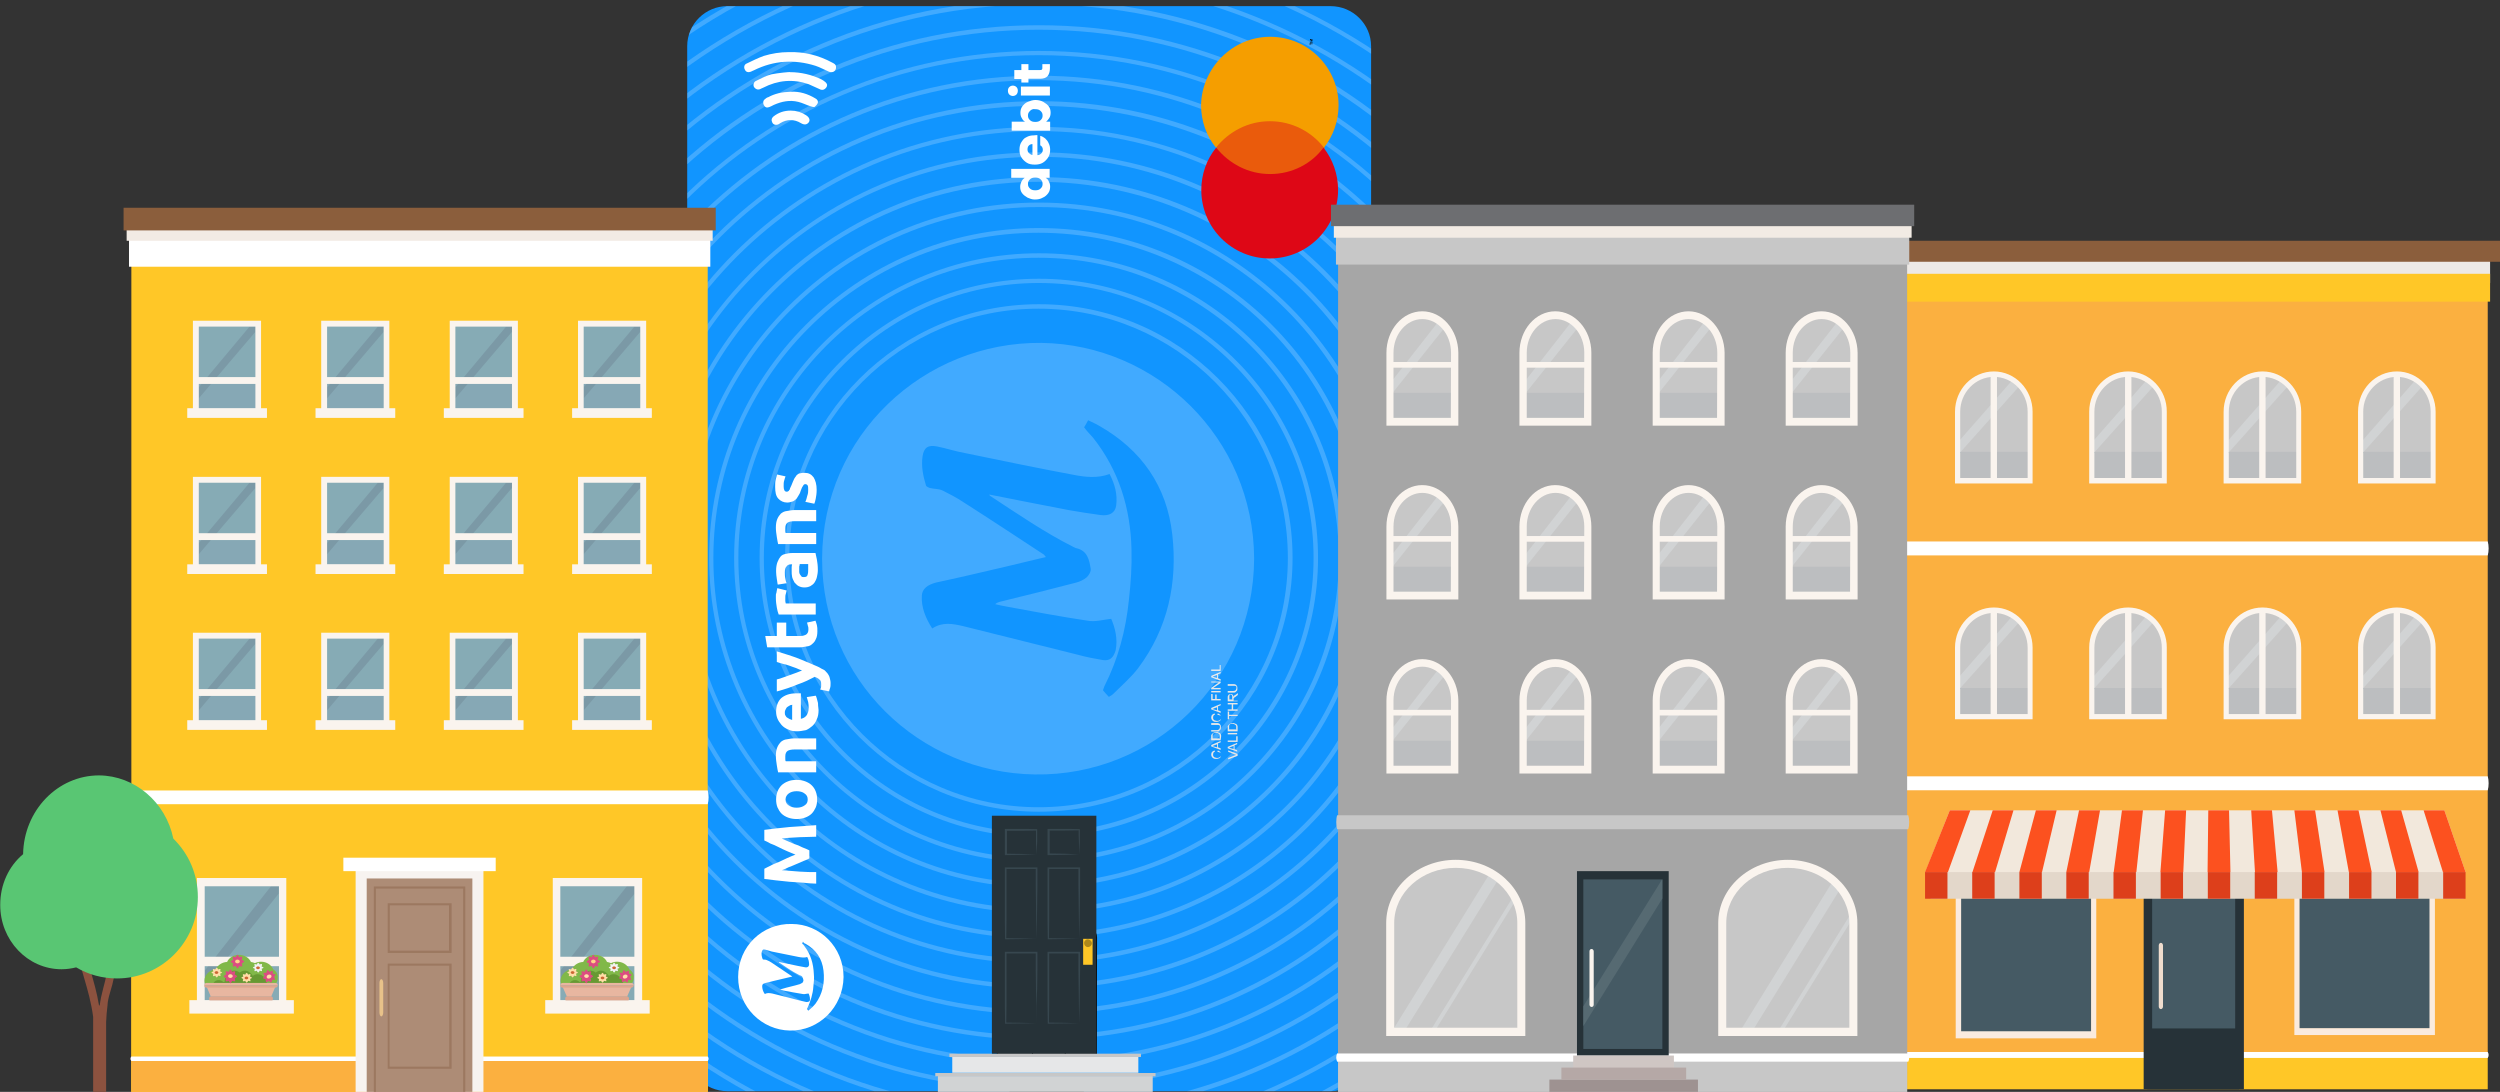 <svg xmlns="http://www.w3.org/2000/svg" xmlns:xlink="http://www.w3.org/1999/xlink" id="Capa_2_00000048473308242602318670000015322361535729468560_" x="0px" y="0px" viewBox="0 0 1060.1 463" style="enable-background:new 0 0 1060.1 463;" xml:space="preserve"><rect x="0" y="0" width="1060.1" height="463" fill="#333333" stroke="none"/><style type="text/css">	.st0{fill:#EDE9E6;}	.st1{fill:#FBB040;}	.st2{fill:#FFC727;}	.st3{fill:#FFFFFF;}	.st4{fill:#8B5E3C;}	.st5{fill:#455A64;}	.st6{fill:#FAEBDF;}	.st7{fill:#263238;}	.st8{fill:#F0DDCE;}	.st9{fill:#C7C7C7;}	.st10{fill:#BCBEC0;}	.st11{fill:#6A919E;}	.st12{fill:#D1D3D4;}	.st13{fill:#FAF4EE;}	.st14{fill:#E3D7CA;}	.st15{fill:#DD3F1B;}	.st16{fill:#F2E8DC;}	.st17{fill:#FC511F;}	.st18{fill:#1195FF;}	.st19{clip-path:url(#SVGID_00000149372307398238536700000016465642531682847106_);}	.st20{opacity:0.2;fill:#FFFFFF;enable-background:new    ;}	.st21{fill:#E7E7E7;}	.st22{fill:#EA5B0C;}	.st23{fill:#DE0716;}	.st24{fill:#F59E00;}	.st25{fill-rule:evenodd;clip-rule:evenodd;fill:#D0D0D0;}	.st26{fill:#E6E7E8;}	.st27{fill:#37474F;}	.st28{opacity:0.32;enable-background:new    ;}	.st29{fill:#A6A6A6;}	.st30{fill:#F2EBE4;}	.st31{fill:#6D6E71;}	.st32{fill:#CFC6C3;}	.st33{fill:#9E9291;}	.st34{fill:#B5A8A6;}	.st35{fill:#566A72;}	.st36{fill:#86ABB5;}	.st37{fill:#86A8B5;}	.st38{fill:#7B99A6;}	.st39{fill:#F7F3F0;}	.st40{fill:#AD8C76;}	.st41{fill:#9C7860;}	.st42{fill:#E8C289;}	.st43{fill:#81B849;}	.st44{fill:#679933;}	.st45{fill:#E8B6A0;}	.st46{fill:#DEA68E;}	.st47{fill:#DB4D81;}	.st48{fill:#FFD38A;}	.st49{fill:#FFDEA8;}	.st50{fill:#F1F2F2;}	.st51{fill:#CC6633;}	.st52{fill:#8C523F;}	.st53{fill:#59C673;}</style><g id="Capa_1-2">	<g>		<g>			<rect x="805.9" y="108.2" class="st0" width="250" height="11.8"></rect>			<rect x="806.9" y="231.9" class="st1" width="248" height="100.8"></rect>			<rect x="806.9" y="331.9" class="st1" width="248" height="116.4"></rect>			<rect x="806.9" y="125.5" class="st1" width="248" height="108.1"></rect>			<rect x="806.9" y="446.8" class="st2" width="248" height="15.1"></rect>			<path class="st3" d="M806.9,446.1c-0.5,0.7-0.5,1.8,0,2.5h248c0.5-0.7,0.5-1.8,0-2.5H806.9L806.9,446.1z"></path>			<rect x="805.9" y="116.1" class="st2" width="250" height="11.8"></rect>			<rect x="801.7" y="102.1" class="st4" width="258.4" height="8.9"></rect>			<path class="st3" d="M806.9,329.2c-0.5,1.6-0.5,4.3,0,5.9h248c0.5-1.6,0.5-4.3,0-5.9H806.9L806.9,329.2z"></path>			<path class="st3" d="M806.9,229.6c-0.5,1.6-0.5,4.3,0,5.9h248c0.5-1.6,0.5-4.3,0-5.9H806.9L806.9,229.6z"></path>		</g>		<g>			<g>				<rect x="831.2" y="376.6" class="st5" width="55.8" height="61"></rect>				<path class="st6" d="M829.3,440.3h59.6v-66.6h-59.6V440.3z M831.6,376.8h55.1v60.5h-55.1V376.8z"></path>			</g>			<g>				<rect x="974.8" y="377.9" class="st5" width="55.8" height="58.3"></rect>				<path class="st6" d="M972.9,438.9h59.6v-63.7h-59.6V438.9z M975.1,378.1h55.1V436h-55.1L975.1,378.1L975.1,378.1z"></path>			</g>			<g>				<rect x="909" y="372.2" class="st7" width="42.5" height="89.7"></rect>				<rect x="912.6" y="376.1" class="st5" width="35.2" height="82.5"></rect>				<path class="st8" d="M916.3,399.8c-0.5,0-0.9,0.5-0.9,1.1v25.9c0,0.6,0.4,1.1,0.9,1.1s0.9-0.5,0.9-1.1v-25.9     C917.2,400.3,916.8,399.8,916.3,399.8z"></path>				<rect x="910.5" y="436.1" class="st7" width="38.9" height="25.8"></rect>			</g>		</g>		<g>			<g>				<g>					<path class="st9" d="M1016.4,258.7c-8.5,0-15.4,7.1-15.4,15.9v29.3h30.8v-29.3C1031.7,265.9,1024.8,258.7,1016.4,258.7      L1016.4,258.7z"></path>					<polygon class="st10" points="1001,293.1 1001,303.9 1031.7,303.9 1031.7,291.7 1002.3,291.7      "></polygon>					<polygon class="st11" points="1001,293.1 1002.3,291.7 1001,291.7      "></polygon>					<path class="st12" d="M1001,287.7v3.9h1.3l25.1-28.1c-0.9-1-1.9-1.8-3-2.5L1001,287.7z"></path>					<path class="st13" d="M1016.4,257.6c-9.1,0-16.5,7.6-16.5,17v30.4h32.9v-30.4C1032.8,265.3,1025.4,257.6,1016.4,257.6      L1016.4,257.6z M1030.7,302.8h-28.6v-28.1c0-8.1,6.4-14.8,14.3-14.8c7.9,0,14.3,6.6,14.3,14.8L1030.7,302.8L1030.7,302.8z"></path>				</g>				<rect x="1015" y="258.6" class="st13" width="2.7" height="46.2"></rect>			</g>			<g>				<g>					<path class="st9" d="M959.4,258.7c-8.5,0-15.4,7.1-15.4,15.9v29.3h30.8v-29.3C974.8,265.9,967.9,258.7,959.4,258.7L959.4,258.7      z"></path>					<polygon class="st10" points="944,293.1 944,303.9 974.8,303.9 974.8,291.7 945.3,291.7      "></polygon>					<polygon class="st11" points="944,293.1 945.3,291.7 944,291.7      "></polygon>					<path class="st12" d="M967.4,261.1L944,287.7v3.9h1.3l25.1-28.1C969.5,262.6,968.5,261.8,967.4,261.1L967.4,261.1z"></path>					<path class="st13" d="M959.4,257.6c-9.1,0-16.5,7.6-16.5,17v30.4h32.9v-30.4C975.8,265.3,968.5,257.6,959.4,257.6L959.4,257.6z       M973.7,302.8h-28.6v-28.1c0-8.1,6.4-14.8,14.3-14.8s14.3,6.6,14.3,14.8V302.8z"></path>				</g>				<rect x="958" y="258.6" class="st13" width="2.7" height="46.2"></rect>			</g>			<g>				<g>					<path class="st9" d="M902.4,258.7c-8.5,0-15.4,7.1-15.4,15.9v29.3h30.8v-29.3C917.8,265.9,910.9,258.7,902.4,258.7L902.4,258.7      z"></path>					<polygon class="st10" points="887,293.1 887,303.9 917.8,303.9 917.8,291.7 888.3,291.7      "></polygon>					<polygon class="st11" points="887,293.1 888.3,291.7 887,291.7      "></polygon>					<path class="st12" d="M887,287.7v3.9h1.3l25.1-28.1c-0.9-1-1.9-1.8-3-2.5L887,287.7L887,287.7z"></path>					<path class="st13" d="M902.4,257.6c-9.1,0-16.5,7.6-16.5,17v30.4h32.9v-30.4C918.9,265.3,911.5,257.6,902.4,257.6L902.4,257.6z       M916.7,302.8h-28.6v-28.1c0-8.1,6.4-14.8,14.3-14.8s14.3,6.6,14.3,14.8V302.8z"></path>				</g>				<rect x="901.1" y="258.6" class="st13" width="2.7" height="46.2"></rect>			</g>			<g>				<g>					<path class="st9" d="M845.5,258.7c-8.5,0-15.4,7.1-15.4,15.9v29.3h30.8v-29.3C860.8,265.9,854,258.7,845.5,258.7L845.5,258.7z"></path>					<polygon class="st10" points="830.1,293.1 830.1,303.9 860.8,303.9 860.8,291.7 831.4,291.7      "></polygon>					<polygon class="st11" points="830.1,293.1 831.4,291.7 830.1,291.7      "></polygon>					<path class="st12" d="M830.1,287.7v3.9h1.3l25.1-28.1c-0.9-1-1.9-1.8-3-2.5L830.1,287.7L830.1,287.7z"></path>					<path class="st13" d="M845.5,257.6c-9.1,0-16.5,7.6-16.5,17v30.4h32.9v-30.4C861.9,265.3,854.5,257.6,845.5,257.6L845.5,257.6z       M859.8,302.8h-28.6v-28.1c0-8.1,6.4-14.8,14.3-14.8s14.3,6.6,14.3,14.8V302.8z"></path>				</g>				<rect x="844.1" y="258.6" class="st13" width="2.7" height="46.2"></rect>			</g>		</g>		<g>			<g>				<g>					<path class="st9" d="M1016.4,158.7c-8.5,0-15.4,7.1-15.4,15.9v29.3h30.8v-29.3C1031.7,165.8,1024.8,158.7,1016.4,158.7      L1016.4,158.7z"></path>					<polygon class="st10" points="1001,193 1001,203.9 1031.7,203.9 1031.7,191.6 1002.3,191.6      "></polygon>					<polygon class="st11" points="1001,193 1002.3,191.6 1001,191.6      "></polygon>					<path class="st12" d="M1001,187.7v3.9h1.3l25.1-28.1c-0.9-0.9-1.9-1.8-3-2.5L1001,187.7L1001,187.7z"></path>					<path class="st13" d="M1016.4,157.5c-9.1,0-16.5,7.6-16.5,17.1V205h32.9v-30.4C1032.8,165.2,1025.4,157.5,1016.4,157.5      L1016.4,157.5z M1030.7,202.7h-28.6v-28.1c0-8.1,6.4-14.8,14.3-14.8c7.9,0,14.3,6.6,14.3,14.8L1030.7,202.7L1030.7,202.7z"></path>				</g>				<rect x="1015" y="158.5" class="st13" width="2.7" height="46.2"></rect>			</g>			<g>				<g>					<path class="st9" d="M959.4,158.7c-8.5,0-15.4,7.1-15.4,15.9v29.3h30.8v-29.3C974.8,165.8,967.9,158.7,959.4,158.7L959.4,158.7      z"></path>					<polygon class="st10" points="944,193 944,203.9 974.8,203.9 974.8,191.6 945.3,191.6      "></polygon>					<polygon class="st11" points="944,193 945.3,191.6 944,191.6      "></polygon>					<path class="st12" d="M967.4,161L944,187.7v3.9h1.3l25.1-28.1C969.5,162.5,968.5,161.7,967.4,161L967.4,161z"></path>					<path class="st13" d="M959.4,157.5c-9.1,0-16.5,7.6-16.5,17.1V205h32.9v-30.4C975.8,165.2,968.5,157.5,959.4,157.5L959.4,157.5      z M973.7,202.7h-28.6v-28.1c0-8.1,6.4-14.8,14.3-14.8s14.3,6.6,14.3,14.8V202.7z"></path>				</g>				<rect x="958" y="158.5" class="st13" width="2.7" height="46.2"></rect>			</g>			<g>				<g>					<path class="st9" d="M902.4,158.7c-8.5,0-15.4,7.1-15.4,15.9v29.3h30.8v-29.3C917.8,165.8,910.9,158.7,902.4,158.7L902.4,158.7      z"></path>					<polygon class="st10" points="887,193 887,203.9 917.8,203.9 917.8,191.6 888.3,191.6      "></polygon>					<polygon class="st11" points="887,193 888.3,191.6 887,191.6      "></polygon>					<path class="st12" d="M910.4,161L887,187.7v3.9h1.3l25.1-28.1C912.5,162.5,911.5,161.7,910.4,161L910.4,161z"></path>					<path class="st13" d="M902.4,157.5c-9.1,0-16.5,7.6-16.5,17.1V205h32.9v-30.4C918.9,165.2,911.5,157.5,902.4,157.5L902.4,157.5      z M916.7,202.7h-28.6v-28.1c0-8.1,6.4-14.8,14.3-14.8s14.3,6.6,14.3,14.8V202.7z"></path>				</g>				<rect x="901.1" y="158.5" class="st13" width="2.7" height="46.2"></rect>			</g>			<g>				<g>					<path class="st9" d="M845.5,158.7c-8.5,0-15.4,7.1-15.4,15.9v29.3h30.8v-29.3C860.8,165.8,854,158.7,845.5,158.7L845.5,158.7z"></path>					<polygon class="st10" points="830.1,193 830.1,203.9 860.8,203.9 860.8,191.6 831.4,191.6      "></polygon>					<polygon class="st11" points="830.1,193 831.4,191.6 830.1,191.6      "></polygon>					<path class="st12" d="M830.1,187.7v3.9h1.3l25.1-28.1c-0.9-0.9-1.9-1.8-3-2.5L830.1,187.7L830.1,187.7z"></path>					<path class="st13" d="M845.5,157.5c-9.1,0-16.5,7.6-16.5,17.1V205h32.9v-30.4C861.9,165.2,854.5,157.5,845.5,157.5L845.5,157.5      z M859.8,202.7h-28.6v-28.1c0-8.1,6.4-14.8,14.3-14.8s14.3,6.6,14.3,14.8V202.7z"></path>				</g>				<rect x="844.1" y="158.5" class="st13" width="2.7" height="46.2"></rect>			</g>		</g>		<g>			<rect x="818.6" y="368.4" class="st14" width="226.1" height="12.7"></rect>			<g>				<rect x="816.3" y="369.7" class="st15" width="9.5" height="11.4"></rect>				<rect x="836.3" y="369.7" class="st15" width="9.5" height="11.4"></rect>				<rect x="856.3" y="369.7" class="st15" width="9.5" height="11.4"></rect>				<rect x="876.2" y="369.7" class="st15" width="9.5" height="11.4"></rect>				<rect x="896.2" y="369.7" class="st15" width="9.5" height="11.4"></rect>				<rect x="916.2" y="369.7" class="st15" width="9.5" height="11.4"></rect>				<rect x="936.2" y="369.7" class="st15" width="9.5" height="11.4"></rect>				<rect x="956.1" y="369.7" class="st15" width="9.5" height="11.4"></rect>				<rect x="976.1" y="369.7" class="st15" width="9.5" height="11.4"></rect>				<rect x="996.1" y="369.7" class="st15" width="9.5" height="11.4"></rect>				<rect x="1016" y="369.7" class="st15" width="9.5" height="11.4"></rect>				<rect x="1036" y="369.7" class="st15" width="9.5" height="11.4"></rect>			</g>			<g>				<polygon class="st16" points="816.4,369.8 1045.5,369.8 1036.5,343.6 826.8,343.6     "></polygon>				<g>					<polygon class="st17" points="816.3,369.8 826,369.8 835.5,343.6 826.8,343.6      "></polygon>					<polygon class="st17" points="836.4,369.8 846,369.8 853.8,343.6 845,343.6      "></polygon>					<polygon class="st17" points="856.3,369.8 865.9,369.8 872.1,343.6 863.3,343.6      "></polygon>					<polygon class="st17" points="876.2,369.8 885.9,369.8 890.5,343.6 881.6,343.6      "></polygon>					<polygon class="st17" points="896.3,369.8 905.9,369.8 908.7,343.6 899.8,343.6      "></polygon>					<polygon class="st17" points="916.1,369.8 925.8,369.8 927,343.6 918.1,343.6      "></polygon>					<polygon class="st17" points="936.1,369.8 945.8,369.8 945.2,343.6 936.4,343.6      "></polygon>					<polygon class="st17" points="956.2,369.8 965.8,369.8 963.4,343.6 954.6,343.6      "></polygon>					<polygon class="st17" points="976.1,369.8 985.7,369.8 981.7,343.6 972.9,343.6      "></polygon>					<polygon class="st17" points="996,369.8 1005.7,369.8 1000.1,343.6 991.2,343.6      "></polygon>					<polygon class="st17" points="1016,369.8 1025.6,369.8 1018.2,343.6 1009.4,343.6      "></polygon>					<polygon class="st17" points="1035.9,369.8 1045.5,369.8 1036.5,343.6 1027.7,343.6      "></polygon>				</g>			</g>		</g>	</g>	<g>		<g>			<path class="st18" d="M581.4,19.6v426.1c0,9.5-7.8,17-17,17h-256c-9.5,0-17-7.8-17-17V19.6c0-9.5,7.8-17,17-17h255.8    C573.7,2.6,581.4,10.3,581.4,19.6z"></path>			<g>				<defs>					<path id="SVGID_1_" d="M581.4,19.6v426.1c0,9.5-7.8,17-17,17h-256c-9.5,0-17-7.8-17-17V19.6c0-9.5,7.8-17,17-17h255.8      C573.7,2.6,581.4,10.3,581.4,19.6z"></path>				</defs>				<clipPath id="SVGID_00000017476156446971835670000010583966007962541443_">					<use xlink:href="#SVGID_1_" style="overflow:visible;"></use>				</clipPath>				<g style="clip-path:url(#SVGID_00000017476156446971835670000010583966007962541443_);">					<g>						<path class="st20" d="M719.9,238.5c0,154.1-125.4,279.5-279.5,279.5C286.4,517.9,161,392.6,161,238.5       C161,84.4,286.4-41,440.5-41c74.5-0.1,144.6,28.9,197.4,81.7C690.8,93.5,719.9,163.8,719.9,238.5z M162.9,238.5       c0,153.1,124.5,277.6,277.6,277.6S718,391.5,718,238.5c0-74.2-29-143.9-81.5-196.4c-52.5-52.4-122.1-81.2-196-81.1       C287.4-39.1,162.9,85.4,162.9,238.5L162.9,238.5z"></path>						<path class="st20" d="M709.3,236.6c0,148.2-120.6,268.9-268.9,268.9c-148.2,0-268.8-120.6-268.8-268.9       c0-148.2,120.6-268.9,268.8-268.9C588.7-32.3,709.3,88.3,709.3,236.6L709.3,236.6z M173.5,236.6c0,147.2,119.7,267,267,267       s267-119.8,267-267s-119.8-267-267-267S173.5,89.4,173.5,236.6z"></path>						<path class="st20" d="M698.5,236.6c0,142.3-115.8,258-258.1,258s-258-115.8-258-258s115.8-258,258-258S698.5,94.3,698.5,236.6       z M184.3,236.6c0,141.2,114.9,256.1,256.1,256.1s256.2-114.9,256.2-256.1S581.7-19.6,440.5-19.6S184.3,95.3,184.3,236.6       L184.3,236.6z"></path>						<path class="st20" d="M677.1,236.6c0,130.5-106.2,236.6-236.6,236.6C310,473.2,203.8,367,203.8,236.6S310-0.1,440.5-0.1       S677.1,106.1,677.1,236.6z M205.7,236.6c0,129.4,105.3,234.7,234.7,234.7c129.4,0,234.7-105.3,234.7-234.7       c0-129.4-105.3-234.7-234.7-234.7C311,1.8,205.7,107.1,205.7,236.6L205.7,236.6z"></path>						<path class="st20" d="M666.3,236.6c0,124.5-101.3,225.8-225.8,225.8S214.6,361.1,214.6,236.6S315.9,10.7,440.5,10.7       S666.3,112,666.3,236.6z M216.5,236.6c0,123.5,100.5,223.9,223.9,223.9S664.4,360,664.4,236.6S563.9,12.6,440.5,12.6       S216.5,113.1,216.5,236.6L216.5,236.6z"></path>						<path class="st20" d="M655.5,236.6c0,118.6-96.5,215-215,215s-215-96.5-215-215s96.5-215,215-215S655.5,118,655.5,236.6z        M227.3,236.6c0,117.5,95.6,213.1,213.1,213.1c117.5,0,213.1-95.6,213.1-213.1C653.6,119,558,23.4,440.5,23.4       C322.9,23.4,227.3,119,227.3,236.6z"></path>						<path class="st20" d="M644.7,236.6c0,112.7-91.6,204.4-204.2,204.4C327.7,441,236,349.3,236,236.6S327.7,32.1,440.5,32.1       C553.1,32.3,644.7,124,644.7,236.6z M237.9,236.6c0,111.7,90.9,202.5,202.5,202.5c111.6,0,202.3-90.9,202.3-202.5       C642.8,125.1,552,34.2,440.4,34C328.8,34,237.9,124.9,237.9,236.6L237.9,236.6z"></path>						<path class="st20" d="M634.1,236.6c0,106.8-86.9,193.6-193.6,193.6s-193.6-86.9-193.6-193.6S333.7,42.9,440.5,42.9       S634.1,129.8,634.1,236.6z M248.7,236.6c0,105.7,86,191.7,191.7,191.7c105.7,0,191.7-86,191.7-191.7       c0-105.7-86-191.7-191.7-191.7C334.7,44.8,248.7,130.8,248.7,236.6z"></path>						<path class="st20" d="M623.3,236.6c0,100.8-82,182.8-182.8,182.8s-182.8-82-182.8-182.8s82-182.8,182.8-182.8       S623.3,135.7,623.3,236.6z M259.5,236.6c0,99.8,81.2,180.9,180.9,180.9s180.9-81.2,180.9-180.9S540.2,55.6,440.5,55.6       S259.5,136.8,259.5,236.6L259.5,236.6z"></path>						<path class="st20" d="M612.5,236.6c0,94.9-77.2,172-172,172s-172-77.2-172-172s77.2-172,172-172S612.5,141.7,612.5,236.6z        M270.3,236.6c0,93.8,76.3,170.1,170.1,170.1c93.8,0,170.1-76.3,170.1-170.1c0-93.8-76.3-170.1-170.1-170.1       C346.6,66.4,270.3,142.7,270.3,236.6L270.3,236.6z"></path>						<path class="st20" d="M601.9,236.6c0,89-72.4,161.4-161.4,161.4s-161.4-72.4-161.4-161.4S351.5,75.1,440.5,75.1       S601.9,147.5,601.9,236.6z M280.9,236.6c0,88,71.6,159.5,159.5,159.5c88,0,159.5-71.6,159.5-159.5       c0-88-71.6-159.5-159.5-159.5C352.5,77,280.9,148.6,280.9,236.6z"></path>						<path class="st20" d="M591.1,236.6c0,83-67.6,150.6-150.6,150.6s-150.6-67.6-150.6-150.6S357.4,85.9,440.5,85.9       S591.1,153.5,591.1,236.6z M291.7,236.6c0,82,66.7,148.7,148.7,148.7s148.7-66.7,148.7-148.7S522.5,87.8,440.5,87.8       S291.7,154.5,291.7,236.6L291.7,236.6z"></path>						<path class="st20" d="M580.3,236.6c0,77.1-62.7,139.8-139.8,139.8s-139.8-62.7-139.8-139.8S363.4,96.7,440.5,96.7       S580.3,159.5,580.3,236.6z M302.5,236.6c0,76,61.9,137.9,137.9,137.9c76.1,0,137.9-61.9,137.9-137.9       c0-76.1-61.9-137.9-137.9-137.9C364.4,98.6,302.5,160.5,302.5,236.6z"></path>						<path class="st20" d="M569.7,236.6c0,71.2-58,129.2-129.2,129.2c-71.2,0-129.2-58-129.2-129.2c0-71.2,58-129.2,129.2-129.2       C511.7,107.3,569.7,165.3,569.7,236.6z M313.1,236.6c0,70.2,57.1,127.3,127.3,127.3s127.3-57.1,127.3-127.3       s-57.1-127.3-127.3-127.3C370.3,109.2,313.1,166.3,313.1,236.6L313.1,236.6z"></path>						<path class="st20" d="M558.9,236.6c0,65.3-53.1,118.4-118.4,118.4s-118.4-53.1-118.4-118.4s53.1-118.4,118.4-118.4       S558.9,171.3,558.9,236.6z M323.9,236.6c0,64.2,52.3,116.5,116.5,116.5S557,300.8,557,236.6S504.7,120,440.5,120       S323.9,172.3,323.9,236.6z"></path>						<path class="st20" d="M548.1,236.6c0,59.3-48.3,107.6-107.6,107.6c-59.3,0-107.6-48.3-107.6-107.6       c0-59.3,48.3-107.6,107.6-107.6C499.8,128.9,548.1,177.2,548.1,236.6z M334.7,236.6c0,58.3,47.4,105.7,105.7,105.7       s105.7-47.4,105.7-105.7s-47.4-105.7-105.7-105.7C382.2,130.8,334.7,178.3,334.7,236.6z"></path>						<path class="st20" d="M687.7,236.6c0,136.3-110.9,247.2-247.3,247.2c-136.3,0-247.2-110.9-247.2-247.2       c0-136.3,110.9-247.2,247.2-247.2C576.8-10.7,687.7,100.2,687.7,236.6z M195.1,236.6c0,135.3,110.1,245.4,245.3,245.4       s245.4-110.1,245.4-245.4S575.7-8.8,440.5-8.8C305.2-8.8,195.1,101.3,195.1,236.6L195.1,236.6z"></path>					</g>				</g>			</g>			<path class="st21" d="M516.2,318.8l0.2-0.6c0.4,0.2,0.8,0.4,1,0.6c0.2,0.4,0.4,0.6,0.4,1.1c0,0.4,0,0.8-0.2,1.1    c-0.2,0.2-0.4,0.6-0.8,0.6c-0.4,0.2-0.8,0.2-1.1,0.2s-0.8,0-1.1-0.2s-0.6-0.4-0.8-0.8s-0.2-0.6-0.2-1s0.2-0.8,0.4-1    s0.6-0.4,1-0.6l0.2,0.6c-0.4,0-0.6,0.2-0.6,0.4c-0.2,0.2-0.2,0.4-0.2,0.8s0,0.6,0.2,0.8s0.4,0.4,0.6,0.4s0.6,0.2,0.8,0.2    c0.4,0,0.6,0,1-0.2c0.2-0.2,0.4-0.2,0.6-0.4s0.2-0.4,0.2-0.8s0-0.6-0.2-0.8C516.8,319,516.6,318.8,516.2,318.8"></path>			<path class="st21" d="M516.1,316.9v-1.3l-1.1,0.4c-0.4,0.2-0.6,0.2-0.8,0.4c0.2,0,0.6,0.2,0.8,0.2L516.1,316.9L516.1,316.9z     M517.6,318l-4-1.5v-0.6l4-1.7v0.6l-1.1,0.4v1.7l1.1,0.4V318L517.6,318z"></path>			<path class="st21" d="M517.2,313.3v-1c0-0.2,0-0.6,0-0.6c0-0.2-0.2-0.2-0.2-0.4c-0.2-0.2-0.4-0.2-0.6-0.4c-0.2,0-0.4-0.2-0.8-0.2    s-0.8,0-1,0.2s-0.4,0.4-0.4,0.6v0.8v0.8h2.8L517.2,313.3L517.2,313.3z M517.6,313.9h-4v-1.3v-0.8c0-0.2,0.2-0.4,0.4-0.6    s0.4-0.4,0.8-0.6c0.2-0.2,0.6-0.2,1-0.2s0.6,0,0.8,0.2c0.2,0,0.4,0.2,0.6,0.2l0.4,0.4c0,0.2,0.2,0.4,0.2,0.6v0.6L517.6,313.9    L517.6,313.9z"></path>			<path class="st21" d="M513.6,307.2v-0.6h2.3c0.4,0,0.8,0,1,0.2c0.2,0,0.4,0.2,0.6,0.6c0.2,0.2,0.2,0.6,0.2,1s0,0.8-0.2,1    l-0.6,0.6c-0.2,0.2-0.6,0.2-1,0.2h-2.3v-0.6h2.3c0.4,0,0.6,0,0.8-0.2c0.2,0,0.4-0.2,0.4-0.4s0.2-0.4,0.2-0.6c0-0.4,0-0.8-0.2-0.8    c-0.2-0.2-0.6-0.2-1-0.2h-2.5V307.2z"></path>			<path class="st21" d="M516.2,303.1l0.2-0.6c0.4,0.2,0.8,0.4,1,0.6c0.2,0.4,0.4,0.6,0.4,1.1c0,0.4,0,0.8-0.2,1.1    c-0.2,0.2-0.4,0.6-0.8,0.6c-0.4,0.2-0.8,0.2-1.1,0.2s-0.8,0-1.1-0.2s-0.6-0.4-0.8-0.8s-0.2-0.6-0.2-1s0.2-0.8,0.4-1    s0.6-0.4,1-0.6l0.2,0.6c-0.4,0-0.6,0.2-0.6,0.4c-0.2,0.2-0.2,0.4-0.2,0.8s0,0.6,0.2,0.8s0.4,0.4,0.6,0.4s0.6,0.2,0.8,0.2    c0.4,0,0.6,0,1-0.2c0.2-0.2,0.4-0.2,0.6-0.4s0.2-0.4,0.2-0.8s0-0.6-0.2-0.8C516.8,303.2,516.6,303.1,516.2,303.1"></path>			<path class="st21" d="M516.1,301.2v-1.3l-1.1,0.4c-0.4,0.2-0.6,0.2-0.8,0.4c0.2,0,0.6,0.2,0.8,0.2L516.1,301.2L516.1,301.2z     M517.6,302.3l-4-1.5v-0.6l4-1.7v0.6l-1.1,0.4v1.7l1.1,0.4V302.3L517.6,302.3z"></path>			<polygon class="st21" points="517.6,297 513.6,297 513.6,294.3 514.2,294.3 514.2,296.4 515.3,296.4 515.3,294.5 515.9,294.5     515.9,296.4 517.6,296.4    "></polygon>			<rect x="513.6" y="293" class="st21" width="4" height="0.6"></rect>			<polygon class="st21" points="517.6,292.3 513.6,292.3 513.6,291.7 516.8,289.4 513.6,289.4 513.6,289 517.6,289 517.6,289.6     514.5,291.7 517.6,291.7    "></polygon>			<path class="st21" d="M516.1,287.5v-1.3l-1.1,0.4c-0.4,0.2-0.6,0.2-0.8,0.4c0.2,0,0.6,0.2,0.8,0.2L516.1,287.5L516.1,287.5z     M517.6,288.7l-4-1.5v-0.6l4-1.7v0.6l-1.1,0.4v1.7l1.1,0.4V288.7L517.6,288.7z"></path>			<polygon class="st21" points="517.6,284.5 513.6,284.5 513.6,283.9 517.2,283.9 517.2,282 517.6,282    "></polygon>			<path class="st21" d="M524.8,320.5l-4,1.5v-0.6l2.8-1.1c0.2,0,0.4-0.2,0.6-0.2c-0.2,0-0.4-0.2-0.6-0.2l-2.8-1.1v-0.6l4,1.5V320.5    L524.8,320.5z"></path>			<path class="st21" d="M523.1,317.6v-1.3l-1.1,0.4c-0.4,0.2-0.6,0.2-0.8,0.4c0.2,0,0.6,0.2,0.8,0.2L523.1,317.6L523.1,317.6z     M524.8,318.8l-4.2-1.5v-0.6l4-1.7v0.6l-1.1,0.4v1.7l1.1,0.4v0.8L524.8,318.8L524.8,318.8z"></path>			<polygon class="st21" points="524.8,314.6 520.6,314.6 520.6,314 524.2,314 524.2,312.2 524.8,312.2    "></polygon>			<rect x="520.6" y="310.8" class="st21" width="4" height="0.6"></rect>			<path class="st21" d="M524.2,309.5v-1c0-0.2,0-0.6,0-0.6c0-0.2-0.2-0.2-0.2-0.4c-0.2-0.2-0.4-0.2-0.6-0.4c-0.2,0-0.4-0.2-0.8-0.2    s-0.8,0-1,0.2s-0.4,0.4-0.4,0.6v0.8v0.8h2.8L524.2,309.5L524.2,309.5z M524.8,310.1h-4.2v-1.3V308c0-0.2,0.2-0.4,0.4-0.6    s0.4-0.4,0.8-0.6c0.2-0.2,0.6-0.2,1-0.2s0.6,0,0.8,0.2c0.2,0,0.4,0.2,0.6,0.2l0.4,0.4c0,0.2,0.2,0.4,0.2,0.6v0.6v1.5H524.8    L524.8,310.1z"></path>			<polygon class="st21" points="524.8,303.6 521.2,303.6 521.2,305 520.6,305 520.6,301.7 521.2,301.7 521.2,303.1 524.8,303.1        "></polygon>			<polygon class="st21" points="524.8,301.4 520.6,301.4 520.6,300.8 522.3,300.8 522.3,298.7 520.6,298.7 520.6,298.1     524.8,298.1 524.8,298.7 522.9,298.7 522.9,300.8 524.8,300.8    "></polygon>			<path class="st21" d="M522.5,296.8v-1.1c0-0.2,0-0.4,0-0.6s-0.2-0.2-0.2-0.4c-0.2,0-0.2-0.2-0.4-0.2s-0.4,0-0.4,0.2    c-0.2,0.2-0.2,0.4-0.2,0.6v1.3h1.1V296.8L522.5,296.8z M524.8,297.4h-4.2v-1.7c0-0.4,0-0.6,0.2-0.8c0-0.2,0.2-0.4,0.4-0.4    c0.2-0.2,0.4-0.2,0.6-0.2c0.4,0,0.6,0,0.8,0.2s0.4,0.4,0.4,1c0-0.2,0.2-0.2,0.2-0.4c0.2-0.2,0.4-0.4,0.6-0.4l1.1-0.8v0.8    l-0.8,0.6c-0.2,0.2-0.4,0.4-0.6,0.4l-0.2,0.2l-0.2,0.2v0.4v0.6h1.7L524.8,297.4L524.8,297.4z"></path>			<path class="st21" d="M520.6,290.7v-0.6h2.3c0.4,0,0.8,0,1,0.2c0.2,0,0.4,0.2,0.6,0.6c0.2,0.2,0.2,0.6,0.2,1s0,0.8-0.2,1    l-0.6,0.6c-0.2,0.2-0.6,0.2-1,0.2h-2.3V293h2.3c0.4,0,0.6,0,0.8-0.2c0.2,0,0.4-0.2,0.4-0.4s0.2-0.4,0.2-0.6c0-0.4,0-0.8-0.2-0.8    c-0.2-0.2-0.6-0.2-1-0.2h-2.5V290.7z"></path>			<path class="st3" d="M313,414.3c0,12.7,10,22.5,22,22.7c12.3,0.2,22.5-9.9,22.7-22.7c0-12.7-10-22.5-22-22.5    C323.4,391.5,313,401.2,313,414.3 M341.9,424.9c-1-0.2-1.7-0.4-2.6-0.6c-4-1-8-2.1-11.8-3c-1.1-0.2-2.1-0.4-3.2,0.2    c-0.8-1.1-1.1-2.3-1.1-3.4c0-0.8,0.6-1.1,1.5-1.3c1.1-0.2,2.3-0.6,3.2-0.8c2.6-0.6,5.3-1.3,8-1.9c0-0.2-0.2-0.2-0.2-0.2    c-2.8-1.9-5.7-3.8-8.5-5.7c-0.6-0.4-1.3-0.8-2.1-1.1c-0.4-0.2-1-0.2-1.3-0.2c-0.2,0-0.4-0.2-0.4-0.2c-0.4-1-0.6-2.1-0.4-3    s0.6-1.3,1.5-1c1,0.2,1.9,0.6,2.8,0.8c3.8,0.8,7.6,1.5,11.4,2.3c1.1,0.2,2.5,0.4,3.6,0c0.6,1.1,0.8,2.1,0.8,3.4    c-0.2,0.8-0.8,1.1-1.5,1c-1.1-0.2-2.3-0.4-3.2-0.6c-2.6-0.6-5.5-1.1-8.1-1.7v0.2c2.8,1.9,5.5,3.8,8.5,5.3c0.2,0,0.2,0.2,0.4,0.2    c1.1,0.2,1.3,1.1,1.5,2.1c0,0.2-0.2,0.8-0.4,1c-0.4,0.2-0.8,0.4-1.1,0.6c-2.6,0.8-5.3,1.3-7.8,2.1c-0.2,0-0.4,0.2-0.6,0.2    c0.4,0.2,1,0.2,1.3,0.4c2.8,0.6,5.5,1,8.3,1.5c0.8,0.2,1.5-0.2,2.5-0.2c0.4,1,0.8,2.1,0.4,3.2    C343.1,424.7,342.7,424.9,341.9,424.9 M341.6,400.2c4.4,2.5,7,6.2,7.6,11.4c0.6,5.1-0.4,9.9-3.4,14c-0.8,1-1.7,1.9-2.6,2.6    c-0.2,0.2-0.4,0.2-0.4,0.4c-0.2-0.2-0.4-0.4-0.6-0.8c0-0.2,0.2-0.4,0.2-0.4c1.3-2.8,2.3-5.9,2.5-9.1c0.2-1.7,0.4-3.6,0.2-5.3    c-0.2-4.4-1.3-8.3-4-11.8c-0.2-0.4-0.6-0.8-1-1.1c0.2-0.2,0.2-0.4,0.4-0.8C340.8,399.9,341.2,400.1,341.6,400.2"></path>			<path class="st3" d="M324.1,368.4c0.8-0.4,1.5-0.8,2.6-1.3c1-0.6,2.1-1,3.4-1.5c1.1-0.6,2.5-1.1,3.6-1.7c1.3-0.6,2.5-1.1,3.6-1.5    c-1.1-0.4-2.3-1-3.6-1.5c-1.3-0.6-2.5-1.1-3.6-1.7c-1.1-0.6-2.3-1.1-3.4-1.5c-1-0.6-1.9-1-2.6-1.3v-4.5c1.5-0.2,3-0.4,4.9-0.6    c1.9-0.2,3.6-0.4,5.7-0.6c1.9-0.2,4-0.2,5.9-0.4c1.9-0.2,3.8-0.2,5.5-0.4v4.9c-2.1,0-4.5,0.2-7,0.2c-2.5,0.2-5.1,0.2-7.6,0.6    c1,0.4,1.9,0.8,3,1.3c1.1,0.4,2.1,1,3.2,1.3s2.1,1,3,1.3s1.9,0.8,2.5,1.1v3.4c-0.8,0.4-1.5,0.8-2.5,1.1c-1,0.4-2.1,1-3,1.3    c-1.1,0.4-2.1,1-3.2,1.3c-1.1,0.6-2.1,1-3,1.3c2.5,0.2,5.1,0.4,7.6,0.6s4.9,0.2,7,0.2v4.9c-1.7,0-3.6-0.2-5.5-0.4    c-1.9-0.2-4-0.2-5.9-0.4c-1.9-0.2-3.8-0.4-5.7-0.6c-1.9-0.2-3.4-0.4-4.9-0.6V368.4L324.1,368.4z"></path>			<path class="st3" d="M337.8,335.5c-1.5,0-2.6,0.4-3.4,1s-1.3,1.5-1.3,2.5c0,1.1,0.4,1.9,1.3,2.5c0.8,0.6,1.9,1,3.4,1    s2.6-0.4,3.4-1c1-0.6,1.3-1.5,1.3-2.5c0-1.1-0.4-1.9-1.3-2.5C340.4,335.8,339.1,335.5,337.8,335.5 M337.8,330.7    c1.3,0,2.5,0.2,3.6,0.6s2.1,1,2.8,1.7s1.3,1.5,1.7,2.6c0.4,1,0.6,2.1,0.6,3.4s-0.2,2.5-0.6,3.4s-1,1.9-1.7,2.6s-1.7,1.3-2.8,1.7    s-2.3,0.6-3.6,0.6s-2.5-0.2-3.6-0.6s-2.1-1-2.8-1.7s-1.3-1.7-1.7-2.6c-0.4-1-0.6-2.1-0.6-3.4c0-1.1,0.2-2.3,0.6-3.4    c0.4-1,1-1.9,1.7-2.6s1.7-1.3,2.8-1.7C335.1,330.9,336.4,330.7,337.8,330.7"></path>			<path class="st3" d="M330,327.7c-0.2-0.8-0.4-1.9-0.6-3.2s-0.4-2.6-0.4-4c0-1.5,0.2-2.6,0.6-3.6s1-1.7,1.5-2.3    c0.8-0.6,1.5-1,2.5-1.1s1.9-0.4,3-0.4h9.5v4.7h-8.9c-1.5,0-2.6,0.2-3.2,0.6s-1,1.1-1,2.3c0,0.4,0,0.8,0,1.1s0,0.8,0.2,1h12.9v4.7    H330L330,327.7L330,327.7z"></path>			<path class="st3" d="M336.1,298.9c-0.4,0-0.8,0-1.1,0.2s-0.8,0.4-1,0.6c-0.4,0.2-0.6,0.6-0.8,1s-0.4,0.8-0.4,1.3s0,1,0.2,1.3    s0.4,0.8,0.8,1s0.6,0.4,1,0.6s0.8,0.2,1.1,0.4v-6.2L336.1,298.9L336.1,298.9z M338,310.1c-1.5,0-2.8-0.2-3.8-0.8    c-1.1-0.4-2.1-1.1-2.8-1.9s-1.3-1.7-1.7-2.6c-0.4-1-0.6-1.9-0.6-3c0-2.5,0.8-4.4,2.1-5.7c1.5-1.3,3.6-2.1,6.4-2.1h1    c0.4,0,0.6,0,1,0v10.8c1-0.2,1.7-0.6,2.3-1.3c0.6-0.8,1-1.9,1-3.2c0-1,0-1.7-0.2-2.6c-0.2-0.8-0.4-1.5-0.6-2.1l3.8-0.6    c0.2,0.2,0.2,0.6,0.4,1s0.2,1,0.4,1.5s0.2,1.1,0.2,1.7s0.2,1.1,0.2,1.9c0,1.5-0.2,2.8-0.8,4c-0.4,1.1-1.1,2.1-1.9,2.8    s-1.7,1.3-2.6,1.7C340.2,309.9,339.1,310.1,338,310.1"></path>			<path class="st3" d="M329.4,276.2c3.2,1,6.2,1.9,9.1,3c2.8,1.1,5.5,2.3,8.1,3.4c1,0.4,1.7,1,2.5,1.3s1.1,1,1.7,1.5    c0.4,0.6,0.8,1.1,1,1.9s0.4,1.5,0.4,2.3s0,1.5-0.2,2.1c-0.2,0.6-0.4,1.1-0.4,1.5l-3.8-0.8c0.2-0.6,0.4-1,0.4-1.3V290    c0-1-0.2-1.5-0.8-1.9c-0.4-0.4-1.1-0.8-1.9-1.1c-2.1,1.1-4.5,2.3-7.2,3.2c-2.6,1.1-5.5,2.1-8.9,3v-5.1c0.8-0.2,1.7-0.4,2.6-0.8    c1-0.4,1.9-0.6,2.8-1s1.9-0.6,2.8-1s1.7-0.6,2.5-1c-0.8-0.2-1.5-0.6-2.5-1c-1-0.4-1.9-0.6-2.8-1c-1-0.4-1.9-0.6-2.8-0.8    s-1.9-0.6-2.6-0.8L329.4,276.2L329.4,276.2z"></path>			<path class="st3" d="M325.3,274.4l-0.8-4.7h4.9V264h4v5.7h5.9c1,0,1.7-0.2,2.5-0.6c0.6-0.4,1-1.1,1-2.1c0-0.6,0-1.1-0.2-1.5    c-0.2-0.6-0.2-1.1-0.4-1.5l3.6-0.8c0.2,0.6,0.4,1.1,0.6,1.9c0.2,0.8,0.2,1.5,0.2,2.6c0,1.3-0.2,2.5-0.6,3.2    c-0.4,1-0.8,1.5-1.5,2.1c-0.6,0.6-1.3,1-2.3,1.1s-1.9,0.4-3,0.4h-13.8L325.3,274.4L325.3,274.4z"></path>			<path class="st3" d="M333.6,250.4c-0.2,0.4-0.2,1-0.4,1.5s-0.2,1.1-0.2,1.9v1.1c0,0.4,0.2,0.8,0.2,1h12.7v4.7h-15.7    c-0.4-1-0.6-1.9-0.8-3s-0.4-2.5-0.4-4v-1c0-0.4,0-0.8,0.2-1.1c0-0.4,0.2-0.8,0.2-1.1s0.2-0.8,0.2-1L333.6,250.4L333.6,250.4z"></path>			<path class="st3" d="M342.7,241.5c0-0.4,0-1,0-1.3s0-0.8,0-1h-3.6c0,0.2,0,0.6-0.2,1c0,0.4,0,0.8,0,1.1v1.3    c0,0.4,0.2,0.8,0.4,1.1s0.4,0.6,0.6,0.8s0.6,0.2,1,0.2c0.8,0,1.3-0.2,1.5-0.8C342.7,243,342.7,242.4,342.7,241.5 M329.1,241.9    c0-1.3,0.2-2.6,0.6-3.6s0.8-1.7,1.3-2.3s1.3-1,2.1-1.1c0.8-0.2,1.7-0.4,2.8-0.4h9.9c0.2,0.8,0.4,1.7,0.6,2.8    c0.2,1.1,0.4,2.6,0.4,4.4c0,1.1-0.2,2.1-0.4,3s-0.6,1.7-1,2.3c-0.4,0.6-1,1.1-1.7,1.5c-0.8,0.4-1.5,0.6-2.6,0.6    c-1,0-1.7-0.2-2.5-0.6c-0.8-0.4-1.1-1-1.7-1.5c-0.4-0.8-0.8-1.5-1-2.3c-0.2-1-0.2-1.7-0.2-2.6v-1.7c0-0.6,0.2-1,0.2-1.1h-0.4    c-0.8,0-1.5,0.2-1.9,0.8c-0.6,0.6-0.8,1.3-0.8,2.6c0,0.8,0,1.7,0.2,2.5s0.2,1.5,0.6,2.1l-3.8,0.6c0-0.2-0.2-0.6-0.2-1.1    c0-0.4-0.2-1-0.2-1.3c0-0.6-0.2-1-0.2-1.5C329.1,243,329.1,242.4,329.1,241.9"></path>			<path class="st3" d="M330,230.9c-0.2-0.8-0.4-1.9-0.6-3.2s-0.4-2.6-0.4-4c0-1.5,0.2-2.6,0.6-3.6s1-1.7,1.5-2.3    c0.8-0.6,1.5-1,2.5-1.1s1.9-0.4,3-0.4h9.5v4.7h-8.9c-1.5,0-2.6,0.2-3.2,0.6s-1,1.1-1,2.3v1.1c0,0.4,0,0.8,0.2,1h12.9v4.7H330    L330,230.9L330,230.9z"></path>			<path class="st3" d="M342.7,207.8c0-0.9,0-1.5-0.2-1.9s-0.6-0.6-1-0.6s-0.8,0.2-1,0.8c-0.4,0.4-0.6,1.1-1,2.1    c-0.2,0.8-0.6,1.5-1,2.1s-0.6,1.1-1.1,1.5c-0.4,0.4-1,0.8-1.5,0.9c-0.6,0.2-1.3,0.4-2.1,0.4c-1.5,0-2.8-0.6-3.8-1.7    s-1.3-2.8-1.3-4.9c0-0.9,0-2.1,0.2-3s0.4-1.7,0.6-2.3l3.6,0.8c-0.2,0.6-0.4,1.1-0.6,1.9c-0.2,0.6-0.2,1.3-0.2,2.3    c0,1.5,0.4,2.3,1.3,2.3c0.2,0,0.4,0,0.6-0.2c0.2,0,0.4-0.2,0.4-0.4c0.2-0.2,0.4-0.4,0.4-0.8c0.2-0.4,0.4-0.8,0.6-1.3    c0.4-1.1,0.8-1.9,1.1-2.6s0.8-1.1,1.1-1.7c0.4-0.4,1-0.8,1.5-0.8c0.6-0.2,1.1-0.2,1.9-0.2c1.7,0,2.8,0.6,3.8,1.9    c0.8,1.3,1.3,3,1.3,5.3c0,1.5-0.2,2.8-0.4,3.8s-0.4,1.7-0.6,2.1l-3.8-0.8c0.4-0.8,0.6-1.7,0.8-2.5    C342.7,209.2,342.7,208.5,342.7,207.8"></path>			<g>				<path class="st3" d="M334.4,22.1c6.6-0.2,12.7,1.3,18.6,4.5c0.8,0.4,1.5,0.8,1.5,1.7c0.2,1.7-1.3,2.8-3,2.1     c-1.9-0.8-3.8-1.9-5.7-2.5c-8.9-2.8-17.6-2.3-26.1,1.9c-0.4,0.2-1,0.4-1.3,0.6c-1,0.4-2.1,0.2-2.5-0.8c-0.6-0.9-0.4-2.3,0.8-2.7     c2.3-1.1,4.7-2.3,7.2-3.2C327.2,22.7,330.8,22.1,334.4,22.1L334.4,22.1z"></path>				<path class="st3" d="M335.1,30.6c4.5,0,9.1,1.1,13.1,3c0.8,0.4,1.3,0.8,1.9,1.3c0.8,0.8,0.8,1.5,0.2,2.3s-1.5,1.1-2.3,0.8     c-1.7-0.8-3.4-1.5-5.1-2.3c-6.6-2.3-13.1-1.7-19.3,1.5c-0.4,0.2-1,0.4-1.3,0.6c-1,0.4-1.9,0-2.5-0.8c-0.6-0.9-0.2-2.3,0.8-2.7     c2.3-1.1,4.4-2.3,6.6-2.8C329.6,31,335.1,30.4,335.1,30.6L335.1,30.6z"></path>				<path class="st3" d="M335.3,38.9c3.8-0.2,7.2,0.9,10.4,2.8c0.8,0.4,1.3,1.1,1.1,1.9c-0.2,0.6-0.8,1.3-1.3,1.7     c-0.4,0.2-1.1,0-1.7-0.2c-1.9-0.6-3.6-1.5-5.3-1.9c-3.6-0.9-7-0.2-10.4,1.3c-0.6,0.4-1.3,0.6-1.9,0.9c-1,0.4-1.7,0.2-2.3-0.8     c-0.4-0.8-0.4-1.9,0.4-2.5c0.4-0.4,1-0.8,1.5-0.9C328.5,39.7,331.7,39,335.3,38.9L335.3,38.9z"></path>				<path class="st3" d="M335.3,46.9c2.3,0,4.4,0.6,6.4,1.9c1.5,0.9,1.9,2.1,1.3,3c-0.8,1.1-1.9,1.3-3.4,0.4c-2.8-1.7-5.9-1.7-8.7,0     c-0.2,0.2-0.4,0.2-0.6,0.4c-1.1,0.6-2.3,0.4-2.8-0.6s-0.4-1.9,0.6-2.7C330.2,47.7,332.5,46.9,335.3,46.9z"></path>			</g>			<path class="st20" d="M348.6,236.9c0,51.5,41.3,90.8,90.2,91.5c50.4,0.8,92.8-39.6,93-91.5c-0.2-51.3-41.5-90.8-90.2-91.5    C391.8,144.9,348.8,184.5,348.6,236.9 M467.7,279.9c-3.6-0.6-7.2-1.3-10.8-2.3c-16.1-4-32.4-8.1-48.5-12.1c-4.4-1-8.7-1.9-13.1,1    c-2.8-4.4-4.7-8.9-4.4-14c0.2-2.8,2.3-4.5,6.1-5.5c4.5-1,8.9-1.9,13.5-3c11-2.5,21.8-5.1,33-7.8c-0.4-0.4-0.6-0.8-0.8-1    c-11.6-7.6-23.1-15.2-34.7-22.6c-2.6-1.7-5.5-3.2-8.3-4.6c-1.7-0.8-3.6-0.6-5.5-1.1c-0.6-0.2-1.3-0.6-1.5-0.9    c-1.3-4.2-2.1-8.3-1.5-12.5c0.6-3.8,2.3-4.9,6.1-4.2c4,0.8,7.8,2.1,11.8,2.8c15.5,3.2,30.9,6.4,46.4,9.3c4.7,0.9,9.9,1.5,15-0.4    c2.3,4.4,3.4,8.7,2.8,13.4c-0.4,3-2.8,4.5-6.6,4c-4.5-0.6-8.9-1.3-13.5-2.1c-11.2-2.1-22.4-4.4-33.7-6.6c0.2,0.4,0.2,0.6,0.4,0.6    c11.6,7.6,22.9,15.4,35.2,21.6c0.6,0.2,1,0.6,1.5,0.6c4.5,1.1,5.3,4.9,5.9,8.7c0.2,1.1-0.8,2.8-1.7,3.6c-1.3,1.1-3,1.9-4.7,2.3    c-10.8,2.8-21.4,5.5-32.2,8.1c-0.6,0.2-1.3,0.4-1.9,1c1.7,0.4,3.6,0.8,5.3,1.1c11.4,2.1,22.5,4.2,33.9,5.9    c3.2,0.6,6.4-0.4,10-0.8c1.7,4,2.8,8.5,1.9,13.3C472.1,279,470.6,280.3,467.7,279.9 M466,180.5c18,10.2,28.8,25.6,31.1,46.2    c2.3,20.5-1.9,39.8-14.4,56.5c-3,4-7,7.4-10.6,11c-0.6,0.6-1.1,0.8-1.9,1.3c-1-1-1.7-1.9-2.5-2.8c0.2-0.6,0.4-1.1,0.6-1.7    c5.9-11.6,9.1-23.9,10.4-36.6c0.8-7.2,1.3-14.2,1.1-21.4c-0.4-17.4-5.3-33.5-16.3-47.4c-1.1-1.3-2.5-2.6-3.8-4.4    c0.6-0.9,1.1-1.9,1.7-3C463.2,179.1,464.7,179.7,466,180.5"></path>			<g>				<rect x="515.9" y="49.9" class="st22" width="45.7" height="25.4"></rect>				<path class="st23" d="M538.6,73.8c-9.3,0-17.4-4.4-22.9-11.2c-4,4.9-6.3,11.2-6.3,18c0,16.1,13.1,29,29,29c16.1,0,29-13.1,29-29     c0-6.8-2.3-13.1-6.2-18C556.2,69.4,547.9,73.8,538.6,73.8L538.6,73.8z"></path>				<path d="M556.6,18.5h-1v-0.4h-0.2v1h0.2v-0.4h1V18.5z M556.6,16.6h-1.1V17l0.8,0.4l-0.8,0.4v0.2h1.1v-0.2h-0.8l0.8-0.4v-0.2     l-0.8-0.4h0.8C556.6,16.8,556.6,16.6,556.6,16.6z"></path>				<path class="st24" d="M538.6,15.6c16.1,0,29,13.1,29,29c0,6.8-2.3,13.1-6.2,18c-5.3-6.8-13.6-11.2-22.9-11.2     c-9.3,0-17.4,4.4-22.9,11.2c-4-4.9-6.3-11.2-6.3-18C509.6,28.7,522.7,15.6,538.6,15.6L538.6,15.6z"></path>			</g>			<g>				<path class="st25" d="M459.6,462.8h-31.5"></path>				<rect x="428.1" y="462.6" width="31.5" height="0.4"></rect>			</g>			<g>				<path class="st25" d="M422.8,447v-49.5c0-2.6,2.3-4.9,5.3-4.9h31.5c2.8,0,5.3,2.3,5.3,4.9V447H422.8L422.8,447z"></path>				<path d="M465.1,447.2h-42.4v-49.6c0-2.8,2.5-5.1,5.5-5.1h31.5c3,0,5.5,2.3,5.5,5.1L465.1,447.2L465.1,447.2z M423,446.8h41.7     v-49.3c0-2.5-2.4-4.8-5.1-4.8h-31.5c-2.8,0-5.1,2.1-5.1,4.8L423,446.8L423,446.8z"></path>			</g>			<g>				<path class="st3" d="M435.7,83.8c-1-0.6-1.7-1.1-2.3-1.9c-0.6-0.8-0.8-1.7-0.8-2.7c0-0.8,0.2-1.5,0.6-2.3     c0.4-0.8,0.8-1.1,1.3-1.5h-5.7v-3.8h16.3v3.8h-1.7c0.6,0.4,1.1,0.8,1.3,1.5c0.4,0.6,0.6,1.3,0.6,2.3c0,0.9-0.2,1.9-0.8,2.7     s-1.3,1.5-2.3,1.9c-1,0.6-2.1,0.8-3.4,0.8S436.7,84.2,435.7,83.8L435.7,83.8z M436.7,76.1c-0.6,0.6-0.8,1.1-0.8,1.9     s0.2,1.3,0.8,1.9s1.3,0.8,2.3,0.8s1.7-0.2,2.3-0.8c0.6-0.6,0.8-1.1,0.8-1.9c0-0.8-0.2-1.3-0.8-1.9c-0.6-0.6-1.3-0.8-2.3-0.8     S437.2,75.5,436.7,76.1z"></path>				<path class="st3" d="M439.9,57.3v8.5c0.8,0,1.3-0.4,1.7-0.8c0.4-0.4,0.6-0.9,0.6-1.5c0-0.9-0.4-1.5-1.1-1.9v-4     c0.8,0.2,1.5,0.6,2.1,1.1c0.6,0.6,1.1,1.1,1.5,2.1c0.4,0.8,0.6,1.7,0.6,2.7c0,1.1-0.2,2.3-0.8,3.2c-0.6,0.9-1.3,1.7-2.3,2.3     s-2.1,0.8-3.4,0.8c-1.3,0-2.5-0.2-3.4-0.8s-1.7-1.3-2.3-2.3c-0.6-0.9-0.8-2.1-0.8-3.2s0.2-2.3,0.8-3.2c0.6-0.9,1.1-1.7,2.1-2.1     c1-0.6,2.1-0.8,3.2-0.8C439.1,57.3,439.5,57.3,439.9,57.3L439.9,57.3z M437.8,61.1c-0.6,0-1.1,0.2-1.5,0.6     c-0.4,0.4-0.6,0.9-0.6,1.7c0,0.6,0.2,1.1,0.6,1.5s1,0.8,1.5,0.8V61.1L437.8,61.1z"></path>				<path class="st3" d="M433.3,50.1c-0.4-0.6-0.6-1.3-0.6-2.3c0-0.9,0.2-1.9,0.8-2.7s1.3-1.5,2.3-1.9c1-0.4,2.1-0.8,3.2-0.8     s2.3,0.2,3.4,0.8c1,0.6,1.7,1.1,2.3,1.9c0.6,0.8,0.8,1.7,0.8,2.7c0,0.9-0.2,1.7-0.6,2.3c-0.4,0.6-0.8,1.1-1.3,1.5h1.7v3.8h-16.3     v-3.8h5.7C434,51.3,433.6,50.7,433.3,50.1L433.3,50.1z M436.7,47.1c-0.6,0.6-0.8,1.1-0.8,1.9c0,0.8,0.2,1.3,0.8,1.9     s1.3,0.8,2.3,0.8s1.7-0.2,2.3-0.8c0.6-0.6,0.8-1.1,0.8-1.9s-0.2-1.3-0.8-1.9s-1.3-0.8-2.3-0.8C438,46.1,437.2,46.5,436.7,47.1z"></path>				<path class="st3" d="M431,40.1c-0.4,0.4-1,0.6-1.5,0.6s-1.1-0.2-1.5-0.6c-0.4-0.4-0.6-0.9-0.6-1.7c0-0.6,0.2-1.1,0.6-1.5     s1-0.6,1.5-0.6s1.1,0.2,1.5,0.6s0.6,0.9,0.6,1.5C431.6,39.1,431.4,39.7,431,40.1z M432.9,36.7h12.3v3.8h-12.3V36.7z"></path>				<path class="st3" d="M442,27.2h3.2v1.9c0,1.3-0.4,2.5-1,3.2s-1.7,1.1-3.2,1.1h-4.9V35h-3v-1.5h-3v-3.8h3v-2.5h3v2.5h4.9     c0.4,0,0.6,0,0.8-0.2s0.2-0.4,0.2-0.9V27.2L442,27.2z"></path>			</g>			<rect x="437.6" y="392.6" width="0.4" height="54.4"></rect>			<rect x="451.5" y="392.6" width="0.4" height="54.4"></rect>			<circle cx="433.9" cy="422.3" r="0.8"></circle>			<rect x="397.7" y="456.3" class="st12" width="91.1" height="6.7"></rect>			<rect x="396.6" y="455" class="st9" width="93.4" height="1.4"></rect>			<rect x="403.8" y="448.2" class="st26" width="78.9" height="6.7"></rect>			<rect x="402.6" y="446.8" class="st9" width="81.2" height="1.4"></rect>		</g>		<rect x="420.6" y="345.9" class="st7" width="44.3" height="100.9"></rect>		<path class="st27" d="M439.5,362.3l-6.5,0.2l-6.6,0.1h-0.3v-11.1h6.9c2.2,0,4.3,0,6.5,0.1h0.3v5.5L439.5,362.3L439.5,362.3z    M439.5,362.3l-0.2-5.3v-5.1l0.3,0.3l-6.5,0.1h-6.5l0.4-0.4v10.4l-0.3-0.3l6.5,0.1L439.5,362.3L439.5,362.3z"></path>		<path class="st27" d="M457.6,362.3l-6.5,0.2l-6.6,0.1h-0.3v-11.1h6.9c2.2,0,4.3,0,6.5,0.1h0.3v5.5L457.6,362.3L457.6,362.3z    M457.6,362.3l-0.1-5.3l-0.1-2.6v-2.6l0.3,0.3l-6.5,0.1h-6.5l0.4-0.4v10.4l-0.3-0.3l6.5,0.1L457.6,362.3L457.6,362.3z"></path>		<path class="st27" d="M439.5,398.1l-6.5,0.1c-2.2,0-4.3,0.1-6.6,0.1h-0.2v-0.2l-0.1-7.5v-22.8h13.8v7.9l-0.1,7.5l-0.1,7.5   L439.5,398.1L439.5,398.1z M439.5,398.1l-0.2-15l-0.1-7.5v-7.4l0.3,0.3h-13.1l0.4-0.4v22.4l-0.1,7.5l-0.2-0.2l6.5,0.1L439.5,398.1   L439.5,398.1z"></path>		<path class="st27" d="M457.6,398.1l-6.5,0.1c-2.2,0-4.3,0.1-6.6,0.1h-0.2v-0.2l-0.1-7.5v-22.8H458v7.9l-0.1,7.5l-0.1,7.5   L457.6,398.1L457.6,398.1z M457.6,398.1l-0.2-15l-0.1-7.5v-7.4l0.3,0.3h-13.1l0.4-0.4v22.4l-0.1,7.5l-0.2-0.2l6.5,0.1L457.6,398.1   L457.6,398.1z"></path>		<path class="st27" d="M439.5,433.9L433,434c-2.2,0-4.3,0.1-6.6,0.1h-0.2v-0.2l-0.1-7.5v-22.8h13.8v7.9l-0.1,7.5l-0.3,7.5V433.9   L439.5,433.9z M439.5,433.9l-0.2-15l-0.1-7.5V404l0.3,0.3h-13.1l0.4-0.4v22.4l-0.1,7.5l-0.2-0.2c2.2,0,4.3,0.1,6.5,0.1   L439.5,433.9L439.5,433.9z"></path>		<path class="st27" d="M457.6,433.9l-6.5,0.1c-2.2,0-4.3,0.1-6.6,0.1h-0.2v-0.2l-0.1-7.5v-22.8H458v7.9l-0.1,7.5l-0.1,7.5   L457.6,433.9L457.6,433.9z M457.6,433.9l-0.2-15l-0.1-7.5V404l0.3,0.3h-13.1l0.4-0.4v22.4l-0.1,7.5l-0.2-0.2   c2.1,0,4.3,0.1,6.5,0.1L457.6,433.9L457.6,433.9z"></path>		<rect x="459.3" y="398.1" class="st2" width="4" height="11"></rect>		<path class="st28" d="M463,400c0,0.9-0.8,1.6-1.7,1.6s-1.6-0.8-1.6-1.7c0-0.9,0.8-1.6,1.6-1.6C462.2,398.4,463,399.1,463,400z"></path>	</g>	<g>		<rect x="567.4" y="109.7" class="st29" width="241.3" height="353.3"></rect>		<rect x="567.4" y="347.9" class="st29" width="241.3" height="102.1"></rect>		<rect x="567.4" y="448" class="st9" width="241.3" height="15.1"></rect>		<path class="st3" d="M567,446.7c-0.5,1-0.5,2.5,0,3.5h242.2c0.5-1,0.5-2.5,0-3.5H567z"></path>		<rect x="566.5" y="100.4" class="st9" width="243.1" height="11.8"></rect>		<rect x="565.6" y="95.2" class="st30" width="245" height="5.6"></rect>		<rect x="564.4" y="86.8" class="st31" width="247.3" height="9.1"></rect>		<path class="st9" d="M567,345.7c-0.5,1.6-0.5,4.3,0,5.9h242.2c0.5-1.6,0.5-4.3,0-5.9H567z"></path>		<g>			<path class="st9" d="M603.1,133.6c-7.6,0-13.7,7.1-13.7,15.9v29.3h27.4v-29.3C616.8,140.8,610.6,133.6,603.1,133.6z"></path>			<polygon class="st10" points="589.7,168 589.7,178.8 617.1,178.8 617.1,166.6 590.9,166.6    "></polygon>			<polygon class="st11" points="589.4,168 590.5,166.6 589.4,166.6    "></polygon>			<path class="st12" d="M610.2,136l-20.8,26.6v3.9h1.2l22.4-28.1C612.1,137.5,611.2,136.7,610.2,136L610.2,136z"></path>			<path class="st13" d="M603.1,132c-8.4,0-15.2,7.9-15.2,17.6v30.9h30.5v-30.9C618.3,139.9,611.5,132,603.1,132L603.1,132z     M615.2,177.2h-24.3v-27.6c0-7.9,5.5-14.3,12.2-14.3s12.2,6.4,12.2,14.3L615.2,177.2L615.2,177.2z"></path>			<rect x="589.2" y="153.5" class="st13" width="27.7" height="2.4"></rect>		</g>		<g>			<path class="st9" d="M659.5,133.6c-7.6,0-13.7,7.1-13.7,15.9v29.3h27.4v-29.3C673.2,140.8,667.1,133.6,659.5,133.6z"></path>			<polygon class="st10" points="646.2,168 646.2,178.8 673.6,178.8 673.6,166.6 647.3,166.6    "></polygon>			<polygon class="st11" points="645.8,168 647,166.6 645.8,166.6    "></polygon>			<path class="st12" d="M666.7,136l-20.8,26.6v3.9h1.2l22.4-28.1C668.5,137.5,667.6,136.7,666.7,136L666.7,136z"></path>			<path class="st13" d="M659.5,132c-8.4,0-15.2,7.9-15.2,17.6v30.9h30.5v-30.9C674.8,139.9,667.9,132,659.5,132L659.5,132z     M671.7,177.2h-24.3v-27.6c0-7.9,5.5-14.3,12.2-14.3s12.2,6.4,12.2,14.3L671.7,177.2L671.7,177.2z"></path>			<rect x="645.7" y="153.5" class="st13" width="27.7" height="2.4"></rect>		</g>		<g>			<path class="st9" d="M716,133.6c-7.6,0-13.7,7.1-13.7,15.9v29.3h27.4v-29.3C729.7,140.8,723.5,133.6,716,133.6z"></path>			<polygon class="st10" points="702.6,168 702.6,178.8 730,178.8 730,166.6 703.8,166.6    "></polygon>			<polygon class="st11" points="702.3,168 703.4,166.6 702.3,166.6    "></polygon>			<path class="st12" d="M723.1,136l-20.8,26.6v3.9h1.2l22.4-28.1C725,137.5,724.1,136.7,723.1,136L723.1,136z"></path>			<path class="st13" d="M716,132c-8.4,0-15.2,7.9-15.2,17.6v30.9h30.5v-30.9C731.2,139.9,724.3,132,716,132L716,132z M728.1,177.2    h-24.3v-27.6c0-7.9,5.5-14.3,12.2-14.3s12.2,6.4,12.2,14.3L728.1,177.2L728.1,177.2z"></path>			<rect x="702.1" y="153.5" class="st13" width="27.7" height="2.4"></rect>		</g>		<g>			<path class="st9" d="M772.4,133.6c-7.6,0-13.7,7.1-13.7,15.9v29.3h27.4v-29.3C786.1,140.8,780,133.6,772.4,133.6z"></path>			<polygon class="st10" points="759,168 759,178.8 786.4,178.8 786.4,166.6 760.2,166.6    "></polygon>			<polygon class="st11" points="758.7,168 759.9,166.6 758.7,166.6    "></polygon>			<path class="st12" d="M779.5,136l-20.8,26.6v3.9h1.2l22.4-28.1C781.4,137.5,780.5,136.7,779.5,136L779.5,136z"></path>			<path class="st13" d="M772.4,132c-8.4,0-15.2,7.9-15.2,17.6v30.9h30.5v-30.9C787.6,139.9,780.8,132,772.4,132L772.4,132z     M784.5,177.2h-24.3v-27.6c0-7.9,5.5-14.3,12.2-14.3s12.2,6.4,12.2,14.3L784.5,177.2L784.5,177.2z"></path>			<rect x="758.5" y="153.5" class="st13" width="27.7" height="2.4"></rect>		</g>		<g>			<path class="st9" d="M603.1,207.4c-7.6,0-13.7,7.1-13.7,15.9v29.3h27.4v-29.3C616.8,214.5,610.6,207.4,603.1,207.4L603.1,207.4z"></path>			<polygon class="st10" points="589.7,241.8 589.7,252.6 617.1,252.6 617.1,240.3 590.9,240.3    "></polygon>			<polygon class="st11" points="589.4,241.8 590.5,240.3 589.4,240.3    "></polygon>			<path class="st12" d="M610.2,209.7l-20.8,26.6v3.9h1.2l22.4-28.1C612.1,211.3,611.2,210.4,610.2,209.7L610.2,209.7z"></path>			<path class="st13" d="M603.1,205.7c-8.4,0-15.2,7.9-15.2,17.6v30.9h30.5v-30.9C618.3,213.6,611.5,205.7,603.1,205.7L603.1,205.7z     M615.2,250.9h-24.3v-27.6c0-7.9,5.5-14.3,12.2-14.3s12.2,6.4,12.2,14.3L615.2,250.9L615.2,250.9z"></path>			<rect x="589.2" y="227.3" class="st13" width="27.7" height="2.4"></rect>		</g>		<g>			<path class="st9" d="M659.5,207.4c-7.6,0-13.7,7.1-13.7,15.9v29.3h27.4v-29.3C673.2,214.5,667.1,207.4,659.5,207.4L659.5,207.4z"></path>			<polygon class="st10" points="646.2,241.8 646.2,252.6 673.6,252.6 673.6,240.3 647.3,240.3    "></polygon>			<polygon class="st11" points="645.8,241.8 647,240.3 645.8,240.3    "></polygon>			<path class="st12" d="M666.7,209.7l-20.8,26.6v3.9h1.2l22.4-28.1C668.5,211.3,667.6,210.4,666.7,209.7L666.7,209.7z"></path>			<path class="st13" d="M659.5,205.7c-8.4,0-15.2,7.9-15.2,17.6v30.9h30.5v-30.9C674.8,213.6,667.9,205.7,659.5,205.7L659.5,205.7z     M671.7,250.9h-24.3v-27.6c0-7.9,5.5-14.3,12.2-14.3s12.2,6.4,12.2,14.3L671.7,250.9L671.7,250.9z"></path>			<rect x="645.7" y="227.3" class="st13" width="27.7" height="2.4"></rect>		</g>		<g>			<path class="st9" d="M716,207.4c-7.6,0-13.7,7.1-13.7,15.9v29.3h27.4v-29.3C729.7,214.5,723.5,207.4,716,207.4L716,207.4z"></path>			<polygon class="st10" points="702.6,241.8 702.6,252.6 730,252.6 730,240.3 703.8,240.3    "></polygon>			<polygon class="st11" points="702.3,241.8 703.4,240.3 702.3,240.3    "></polygon>			<path class="st12" d="M723.1,209.7l-20.8,26.6v3.9h1.2l22.4-28.1C725,211.3,724.1,210.4,723.1,209.7L723.1,209.7z"></path>			<path class="st13" d="M716,205.7c-8.4,0-15.2,7.9-15.2,17.6v30.9h30.5v-30.9C731.2,213.6,724.3,205.7,716,205.7L716,205.7z     M728.1,250.9h-24.3v-27.6c0-7.9,5.5-14.3,12.2-14.3s12.2,6.4,12.2,14.3L728.1,250.9L728.1,250.9z"></path>			<rect x="702.1" y="227.3" class="st13" width="27.7" height="2.4"></rect>		</g>		<g>			<path class="st9" d="M772.4,207.4c-7.6,0-13.7,7.1-13.7,15.9v29.3h27.4v-29.3C786.1,214.5,780,207.4,772.4,207.4L772.4,207.4z"></path>			<polygon class="st10" points="758.7,241.8 758.7,252.6 786.1,252.6 786.4,240.3 760.2,240.3    "></polygon>			<polygon class="st11" points="758.7,241.8 759.9,240.3 758.7,240.3    "></polygon>			<path class="st12" d="M779.5,209.7l-20.8,26.6v3.9h1.2l22.4-28.1C781.4,211.3,780.5,210.4,779.5,209.7L779.5,209.7z"></path>			<path class="st13" d="M772.4,205.7c-8.4,0-15.2,7.9-15.2,17.6v30.9h30.5v-30.9C787.6,213.6,780.8,205.7,772.4,205.7L772.4,205.7z     M784.5,250.9h-24.3v-27.6c0-7.9,5.5-14.3,12.2-14.3s12.2,6.4,12.2,14.3L784.5,250.9L784.5,250.9z"></path>			<rect x="758.5" y="227.3" class="st13" width="27.7" height="2.4"></rect>		</g>		<g>			<path class="st9" d="M603.1,281.1c-7.6,0-13.7,7.1-13.7,15.9v29.3h27.4V297C616.8,288.3,610.6,281.1,603.1,281.1z"></path>			<polygon class="st10" points="589.7,315.5 589.7,326.3 617.1,326.3 617.1,314.1 590.9,314.1    "></polygon>			<polygon class="st11" points="589.4,315.5 590.5,314.1 589.4,314.1    "></polygon>			<path class="st12" d="M610.2,283.5l-20.8,26.6v3.9h1.2l22.4-28.1C612.1,285,611.2,284.2,610.2,283.5L610.2,283.5z"></path>			<path class="st13" d="M603.1,279.5c-8.4,0-15.2,7.9-15.2,17.6V328h30.5v-30.9C618.3,287.4,611.5,279.5,603.1,279.5L603.1,279.5z     M615.2,324.7h-24.3V297c0-7.9,5.5-14.3,12.2-14.3s12.2,6.4,12.2,14.3L615.2,324.7L615.2,324.7z"></path>			<rect x="589.2" y="301" class="st13" width="27.7" height="2.4"></rect>		</g>		<g>			<path class="st9" d="M659.5,281.1c-7.6,0-13.7,7.1-13.7,15.9v29.3h27.4V297C673.2,288.3,667.1,281.1,659.5,281.1z"></path>			<polygon class="st10" points="645.8,315.5 645.8,326.3 673.2,326.3 673.2,314.1 647,314.1    "></polygon>			<polygon class="st11" points="645.8,315.5 647,314.1 645.8,314.1    "></polygon>			<path class="st12" d="M666.7,283.5l-20.8,26.6v3.9h1.2l22.4-28.1C668.5,285,667.6,284.2,666.7,283.5L666.7,283.5z"></path>			<path class="st13" d="M659.5,279.5c-8.4,0-15.2,7.9-15.2,17.6V328h30.5v-30.9C674.8,287.4,667.9,279.5,659.5,279.5L659.5,279.5z     M671.7,324.7h-24.3v-27.6c0-7.9,5.5-14.3,12.2-14.3s12.2,6.4,12.2,14.3L671.7,324.7L671.7,324.7z"></path>			<rect x="645.7" y="301" class="st13" width="27.7" height="2.4"></rect>		</g>		<g>			<path class="st9" d="M716,281.1c-7.6,0-13.7,7.1-13.7,15.9v29.3h27.4V297C729.7,288.3,723.5,281.1,716,281.1z"></path>			<polygon class="st10" points="702.6,315.5 702.6,326.3 730,326.3 730,314.1 703.8,314.1    "></polygon>			<polygon class="st11" points="702.3,315.5 703.4,314.1 702.3,314.1    "></polygon>			<path class="st12" d="M723.1,283.5l-20.8,26.6v3.9h1.2l22.4-28.1C725,285,724.1,284.2,723.1,283.5L723.1,283.5z"></path>			<path class="st13" d="M716,279.5c-8.4,0-15.2,7.9-15.2,17.6V328h30.5v-30.9C731.2,287.4,724.3,279.5,716,279.5L716,279.5z     M728.1,324.7h-24.3V297c0-7.9,5.5-14.3,12.2-14.3s12.2,6.4,12.2,14.3L728.1,324.7L728.1,324.7z"></path>			<rect x="702.1" y="301" class="st13" width="27.7" height="2.4"></rect>		</g>		<g>			<path class="st9" d="M772.4,281.1c-7.6,0-13.7,7.1-13.7,15.9v29.3h27.4V297C786.1,288.3,780,281.1,772.4,281.1z"></path>			<polygon class="st10" points="758.7,315.5 758.7,326.3 786.1,326.3 786.1,314.1 759.9,314.1    "></polygon>			<polygon class="st11" points="758.7,315.5 759.9,314.1 758.7,314.1    "></polygon>			<path class="st12" d="M779.5,283.5l-20.8,26.6v3.9h1.2l22.4-28.1C781.4,285,780.5,284.2,779.5,283.5L779.5,283.5z"></path>			<path class="st13" d="M772.4,279.5c-8.4,0-15.2,7.9-15.2,17.6V328h30.5v-30.9C787.6,287.4,780.8,279.5,772.4,279.5L772.4,279.5z     M784.5,324.7h-24.3V297c0-7.9,5.5-14.3,12.2-14.3s12.2,6.4,12.2,14.3L784.5,324.7L784.5,324.7z"></path>			<rect x="758.5" y="301" class="st13" width="27.7" height="2.4"></rect>		</g>		<rect x="668.7" y="369.4" class="st7" width="38.9" height="78.2"></rect>		<rect x="671.4" y="372.9" class="st5" width="33.5" height="71.9"></rect>		<g>			<rect x="667.1" y="447.6" class="st32" width="42.7" height="5.2"></rect>			<rect x="657" y="457.8" class="st33" width="63" height="5.2"></rect>			<rect x="662.1" y="452.7" class="st34" width="52.9" height="5.2"></rect>		</g>		<polygon class="st35" points="671.4,426.7 671.4,435.1 704.9,381 704.9,372.9 704.8,372.9   "></polygon>		<g>			<path class="st9" d="M758.1,366.3c-15.4,0-27.8,11.2-27.8,25.1v46.1h55.6v-46.1C785.9,377.6,773.5,366.3,758.1,366.3L758.1,366.3    z"></path>			<path class="st12" d="M777.4,373.3l-39.7,64.2h5.2l37.7-61C779.6,375.4,778.5,374.3,777.4,373.3L777.4,373.3z"></path>			<path class="st12" d="M753.8,437.6h2l30-48.5c-0.1-0.9-0.2-1.7-0.4-2.6L753.8,437.6L753.8,437.6z"></path>			<path class="st13" d="M758.1,364.6c-16.3,0-29.5,12-29.5,26.8v47.9h59v-47.9C787.6,376.6,774.4,364.6,758.1,364.6L758.1,364.6z     M784.2,435.8H732v-44.4c0-12.9,11.7-23.4,26.1-23.4s26.1,10.5,26.1,23.4L784.2,435.8L784.2,435.8z"></path>		</g>		<path class="st13" d="M674.9,402.4c-0.5,0-0.9,0.4-0.9,1v22.6c0,0.5,0.4,1,0.9,1s0.9-0.4,0.9-1v-22.6   C675.8,402.9,675.4,402.4,674.9,402.4z"></path>		<g>			<path class="st9" d="M617.3,366.3c-15.4,0-27.8,11.2-27.8,25.1v46.1h55.6v-46.1C645.1,377.6,632.7,366.3,617.3,366.3L617.3,366.3    z"></path>			<path class="st12" d="M590.1,437.6h5.2l40.3-65.1c-1.1-0.9-2.4-1.7-3.7-2.4L590.1,437.6L590.1,437.6z"></path>			<path class="st12" d="M606.2,437.6h2l34.6-56c-0.3-0.6-0.6-1.2-0.9-1.8L606.2,437.6L606.2,437.6z"></path>			<path class="st13" d="M617.3,364.6c-16.3,0-29.5,12-29.5,26.8v47.9h59v-47.9C646.8,376.6,633.6,364.6,617.3,364.6L617.3,364.6z     M643.4,435.8h-52.2v-44.4c0-12.9,11.7-23.4,26.1-23.4s26.1,10.5,26.1,23.4L643.4,435.8L643.4,435.8z"></path>		</g>	</g>	<g>		<g>			<rect x="55.7" y="110.8" class="st2" width="244.4" height="352.3"></rect>			<rect x="55.7" y="339.5" class="st2" width="244.4" height="123.6"></rect>			<rect x="55.7" y="448.4" class="st1" width="244.4" height="14.6"></rect>			<path class="st3" d="M55.7,448c-0.5,0.5-0.5,1.4,0,1.9h244.4c0.5-0.5,0.5-1.4,0-1.9H55.7z"></path>			<rect x="54.7" y="101.7" class="st3" width="246.5" height="11.4"></rect>			<rect x="53.7" y="96.7" class="st30" width="248.5" height="5.4"></rect>			<rect x="52.4" y="88.1" class="st4" width="251.1" height="9.6"></rect>			<path class="st3" d="M55.7,335.2c-0.5,1.6-0.5,4.2,0,5.8h244.4c0.5-1.6,0.5-4.2,0-5.8H55.7z"></path>		</g>		<g>			<rect x="83.7" y="137.9" class="st36" width="25.2" height="36"></rect>			<rect x="83.7" y="161.7" class="st37" width="25.2" height="12.2"></rect>			<polygon class="st38" points="84.3,164.2 84.3,168.9 108.3,140.7 108.3,138.5 105.8,138.5    "></polygon>			<rect x="79.4" y="173.1" class="st13" width="33.8" height="4.1"></rect>			<path class="st13" d="M81.8,175.7h28.9V136H81.8C81.8,136,81.8,175.7,81.8,175.7z M84.3,138.5h24v34.8h-24    C84.3,173.3,84.3,138.5,84.3,138.5z"></path>			<rect x="83.1" y="159.9" class="st13" width="26.1" height="2.9"></rect>			<rect x="138.1" y="137.9" class="st36" width="25.2" height="36"></rect>			<rect x="138.1" y="161.7" class="st37" width="25.2" height="12.2"></rect>			<polygon class="st38" points="138.7,164.2 138.7,168.9 162.7,140.7 162.7,138.5 160.2,138.5    "></polygon>			<rect x="133.8" y="173.1" class="st13" width="33.8" height="4.1"></rect>			<path class="st13" d="M136.2,175.7h28.9V136h-28.9V175.7z M138.7,138.5h24v34.8h-24V138.5z"></path>			<rect x="137.5" y="159.9" class="st13" width="26.1" height="2.9"></rect>			<g>				<rect x="192.5" y="137.9" class="st36" width="25.2" height="36"></rect>				<rect x="192.5" y="161.7" class="st37" width="25.2" height="12.2"></rect>				<polygon class="st38" points="193.1,164.2 193.1,168.9 217.1,140.7 217.1,138.5 214.6,138.5     "></polygon>				<rect x="188.2" y="173.1" class="st13" width="33.8" height="4.1"></rect>				<path class="st13" d="M190.7,175.7h28.9V136h-28.9V175.7z M193.1,138.5h24v34.8h-24V138.5z"></path>				<rect x="191.9" y="159.9" class="st13" width="26.1" height="2.9"></rect>			</g>			<g>				<rect x="246.9" y="137.9" class="st36" width="25.2" height="36"></rect>				<rect x="246.9" y="161.7" class="st37" width="25.2" height="12.2"></rect>				<polygon class="st38" points="247.5,164.2 247.5,168.9 271.5,140.7 271.5,138.5 269,138.5     "></polygon>				<rect x="242.6" y="173.1" class="st13" width="33.8" height="4.1"></rect>				<path class="st13" d="M245.1,175.7H274V136h-28.9V175.7z M247.5,138.5h24v34.8h-24V138.5z"></path>				<rect x="246.3" y="159.9" class="st13" width="26.1" height="2.9"></rect>			</g>			<g>				<rect x="83.7" y="204" class="st36" width="25.2" height="36"></rect>				<rect x="83.7" y="227.8" class="st37" width="25.2" height="12.2"></rect>				<polygon class="st38" points="84.3,230.3 84.3,235 108.3,206.9 108.3,204.7 105.8,204.7     "></polygon>				<rect x="79.4" y="239.3" class="st13" width="33.8" height="4.1"></rect>				<path class="st13" d="M81.8,241.9h28.9v-39.7H81.8C81.8,202.2,81.8,241.9,81.8,241.9z M84.3,204.7h24v34.7h-24L84.3,204.7     L84.3,204.7z"></path>				<rect x="83.1" y="226.1" class="st13" width="26.1" height="2.9"></rect>			</g>			<g>				<rect x="138.1" y="204" class="st36" width="25.2" height="36"></rect>				<rect x="138.1" y="227.8" class="st37" width="25.2" height="12.2"></rect>				<polygon class="st38" points="138.7,230.3 138.7,235 162.7,206.9 162.7,204.7 160.2,204.7     "></polygon>				<rect x="133.8" y="239.3" class="st13" width="33.8" height="4.1"></rect>				<path class="st13" d="M136.2,241.9h28.9v-39.7h-28.9V241.9z M138.7,204.7h24v34.7h-24V204.7L138.7,204.7z"></path>				<rect x="137.5" y="226.1" class="st13" width="26.1" height="2.9"></rect>			</g>			<g>				<rect x="192.5" y="204" class="st36" width="25.2" height="36"></rect>				<rect x="192.5" y="227.8" class="st37" width="25.2" height="12.2"></rect>				<polygon class="st38" points="193.1,230.3 193.1,235 217.1,206.9 217.1,204.7 214.6,204.7     "></polygon>				<rect x="188.2" y="239.3" class="st13" width="33.8" height="4.1"></rect>				<path class="st13" d="M190.7,241.9h28.9v-39.7h-28.9V241.9z M193.1,204.7h24v34.7h-24V204.7L193.1,204.7z"></path>				<rect x="191.9" y="226.1" class="st13" width="26.1" height="2.9"></rect>			</g>			<g>				<rect x="246.9" y="204" class="st36" width="25.2" height="36"></rect>				<rect x="246.9" y="227.8" class="st37" width="25.2" height="12.2"></rect>				<polygon class="st38" points="247.5,230.3 247.5,235 271.5,206.9 271.5,204.7 269,204.7     "></polygon>				<rect x="242.6" y="239.3" class="st13" width="33.8" height="4.1"></rect>				<path class="st13" d="M245.1,241.9H274v-39.7h-28.9V241.9z M247.5,204.7h24v34.7h-24V204.7L247.5,204.7z"></path>				<rect x="246.3" y="226.1" class="st13" width="26.1" height="2.9"></rect>			</g>			<g>				<rect x="83.7" y="270.2" class="st36" width="25.2" height="36"></rect>				<rect x="83.7" y="293.9" class="st37" width="25.2" height="12.2"></rect>				<polygon class="st38" points="84.3,296.5 84.3,301.2 108.3,273 108.3,270.8 105.8,270.8     "></polygon>				<rect x="79.4" y="305.4" class="st13" width="33.8" height="4.1"></rect>				<path class="st13" d="M81.8,308h28.9v-39.7H81.8C81.8,268.3,81.8,308,81.8,308z M84.3,270.8h24v34.8h-24     C84.3,305.5,84.3,270.8,84.3,270.8z"></path>				<rect x="83.1" y="292.2" class="st13" width="26.1" height="2.9"></rect>			</g>			<g>				<rect x="138.1" y="270.2" class="st36" width="25.2" height="36"></rect>				<rect x="138.1" y="293.9" class="st37" width="25.2" height="12.2"></rect>				<polygon class="st38" points="138.7,296.5 138.7,301.2 162.7,273 162.7,270.8 160.2,270.8     "></polygon>				<rect x="133.8" y="305.4" class="st13" width="33.8" height="4.1"></rect>				<path class="st13" d="M136.2,308h28.9v-39.7h-28.9V308z M138.7,270.8h24v34.8h-24V270.8z"></path>				<rect x="137.5" y="292.2" class="st13" width="26.1" height="2.9"></rect>			</g>			<g>				<rect x="192.5" y="270.2" class="st36" width="25.2" height="36"></rect>				<rect x="192.5" y="293.9" class="st37" width="25.2" height="12.2"></rect>				<polygon class="st38" points="193.1,296.5 193.1,301.2 217.1,273 217.1,270.8 214.6,270.8     "></polygon>				<rect x="188.2" y="305.4" class="st13" width="33.8" height="4.1"></rect>				<path class="st13" d="M190.7,308h28.9v-39.7h-28.9V308z M193.1,270.8h24v34.8h-24V270.8z"></path>				<rect x="191.9" y="292.2" class="st13" width="26.1" height="2.9"></rect>			</g>			<g>				<rect x="246.9" y="270.2" class="st36" width="25.2" height="36"></rect>				<rect x="246.9" y="293.9" class="st37" width="25.2" height="12.2"></rect>				<polygon class="st38" points="247.5,296.5 247.5,301.2 271.5,273 271.5,270.8 269,270.8     "></polygon>				<rect x="242.6" y="305.4" class="st13" width="33.8" height="4.1"></rect>				<path class="st13" d="M245.1,308H274v-39.7h-28.9V308z M247.5,270.8h24v34.8h-24V270.8z"></path>				<rect x="246.3" y="292.2" class="st13" width="26.1" height="2.9"></rect>			</g>		</g>		<g>			<g>				<rect x="85.9" y="374.9" class="st36" width="33" height="50.2"></rect>				<rect x="85.9" y="408.1" class="st36" width="33" height="17.1"></rect>				<polygon class="st38" points="86.8,411.6 86.8,418.2 118.2,378.9 118.2,375.8 114.9,375.8     "></polygon>				<rect x="80.3" y="424.1" class="st13" width="44.3" height="5.7"></rect>				<path class="st13" d="M83.5,427.8h37.9v-55.5H83.5V427.8z M86.8,375.8h31.5v48.5H86.8C86.8,424.3,86.8,375.8,86.8,375.8z"></path>				<rect x="85.1" y="405.7" class="st13" width="34.2" height="4"></rect>			</g>			<g>				<rect x="236.8" y="374.9" class="st36" width="33" height="50.2"></rect>				<rect x="236.8" y="408.1" class="st36" width="33" height="17.1"></rect>				<polygon class="st38" points="237.6,411.6 237.6,418.2 269.1,378.9 269.1,375.8 265.8,375.8     "></polygon>				<rect x="231.2" y="424.1" class="st13" width="44.3" height="5.7"></rect>				<path class="st13" d="M234.4,427.8h37.9v-55.5h-37.9L234.4,427.8L234.4,427.8z M237.6,375.8h31.4v48.5h-31.4V375.8z"></path>				<rect x="236" y="405.7" class="st13" width="34.2" height="4"></rect>			</g>			<g>				<rect x="150.8" y="369.1" class="st39" width="54.2" height="94"></rect>				<g>					<rect x="155.5" y="372.5" class="st40" width="44.8" height="90.6"></rect>					<rect x="159" y="376.3" class="st40" width="37.9" height="86.7"></rect>					<polygon class="st41" points="158.5,463 159.4,463 159.4,376.8 196.4,376.8 196.4,463 197.3,463 197.3,375.9 158.5,375.9            "></polygon>					<path class="st41" d="M164.4,453.2h27.1v-44.6h-27.1V453.2z M165.2,409.5h25.3v42.8h-25.3V409.5z"></path>					<path class="st42" d="M161.7,415.2c-0.4,0-0.8,0.7-0.8,1.6v12.6c0,0.9,0.4,1.6,0.8,1.6s0.8-0.7,0.8-1.6v-12.6      C162.5,415.9,162.1,415.2,161.7,415.2z"></path>					<path class="st41" d="M164.4,404.1h27.1V383h-27.1V404.1z M165.3,383.9h25.1v19.2h-25.1V383.9z"></path>				</g>				<rect x="145.6" y="363.7" class="st3" width="64.6" height="5.7"></rect>			</g>			<g>				<path class="st43" d="M115.9,411.1c-0.8-1.9-2.8-3.3-5.2-3.3c-0.9,0-1.8,0.2-2.6,0.6c-0.5-0.2-1.1-0.4-1.7-0.5     c-0.8-1.8-2.8-3-5.1-3s-4.2,1.2-5,3c-2.2,0.1-4,1.4-4.8,3.1c-2.7,0.3-4.8,2.4-4.8,4.9c0,0.4,0.1,0.9,0.2,1.3h30     c0.6-0.7,0.9-1.6,0.9-2.6C117.9,413.1,117.1,411.8,115.9,411.1L115.9,411.1z"></path>				<path class="st44" d="M109.2,413.1c-0.7,0-1.4,0.2-2,0.7c-0.8-1.3-2-2.2-3.4-2.2c-0.8,0-1.5,0.3-2.2,0.8     c-0.6-0.5-1.4-0.8-2.2-0.8c-2.2,0-4,2.1-4.2,4.8c0,0,0,0-0.1,0c-0.1,0-0.3,0-0.4,0c-0.6-0.5-1.2-0.8-2-0.8c-1,0-1.8,0.5-2.3,1.4     h22.8C112.8,414.7,111.2,413.1,109.2,413.1L109.2,413.1z"></path>				<polygon class="st45" points="89.4,422.6 115,422.6 116.9,418.1 87.5,418.1     "></polygon>				<g>					<path class="st45" d="M116.8,416.8H87.6c-0.5,0-1,0.4-1,1h31.2C117.8,417.3,117.3,416.8,116.8,416.8z"></path>					<path class="st46" d="M87.6,418.8h29.2c0.5,0,1-0.5,1-1H86.6C86.6,418.4,87,418.8,87.6,418.8z"></path>				</g>				<path class="st46" d="M114.9,422.5H89.5c-0.4,0-0.8,0.3-0.8,0.8v0.7c0,0.1,0.1,0.2,0.3,0.2h26.4c0.1,0,0.3-0.1,0.3-0.2v-0.7     C115.7,422.8,115.3,422.5,114.9,422.5z"></path>				<g>					<path class="st47" d="M102.5,407c0.3-0.6,0.2-1.3,0.2-1.3s-0.7-0.1-1.3,0.2c-0.2-0.6-0.7-1.1-0.7-1.1s-0.6,0.5-0.7,1.1      c-0.6-0.3-1.3-0.2-1.3-0.2s-0.1,0.7,0.2,1.3c-0.6,0.2-1.1,0.8-1.1,0.8s0.5,0.6,1.1,0.7c-0.3,0.6-0.2,1.3-0.2,1.3      s0.7,0.1,1.3-0.2c0.2,0.6,0.7,1.1,0.7,1.1s0.6-0.5,0.7-1.1c0.6,0.3,1.3,0.2,1.3,0.2s0.1-0.7-0.2-1.3c0.6-0.2,1.1-0.8,1.1-0.8      S103.1,407.2,102.5,407L102.5,407z"></path>					<path class="st48" d="M100.7,406.9c-0.6,0-1,0.4-1,0.8s0.4,0.8,1,0.8s1-0.4,1-0.8S101.2,406.9,100.7,406.9z"></path>				</g>				<g>					<path class="st47" d="M116.9,413.3c0,0-0.6-0.4-1.2-0.4c0.1-0.6-0.1-1.3-0.1-1.3s-0.7,0.1-1.2,0.6c-0.3-0.5-1-0.9-1-0.9      s-0.4,0.6-0.4,1.2c-0.6-0.1-1.3,0.1-1.3,0.1s0.1,0.7,0.6,1.2c-0.6,0.3-0.8,1-0.8,1s0.6,0.4,1.2,0.4c-0.1,0.6,0.1,1.3,0.1,1.3      s0.7-0.1,1.2-0.6c0.3,0.5,1,0.8,1,0.8s0.4-0.6,0.4-1.2c0.6,0.1,1.3-0.1,1.3-0.1s-0.1-0.7-0.6-1.2      C116.6,414,116.9,413.3,116.9,413.3L116.9,413.3z"></path>					<path class="st49" d="M113.9,413.3c-0.5,0.1-0.9,0.6-0.8,1.1c0.1,0.5,0.6,0.7,1.2,0.5s0.9-0.6,0.8-1.1      C115,413.4,114.5,413.1,113.9,413.3L113.9,413.3z"></path>				</g>				<g>					<path class="st47" d="M99.5,413.2c0.3-0.6,0.2-1.3,0.2-1.3s-0.7-0.1-1.3,0.2c-0.2-0.6-0.7-1.1-0.7-1.1s-0.6,0.5-0.7,1.1      c-0.6-0.3-1.3-0.2-1.3-0.2s-0.1,0.7,0.2,1.3c-0.6,0.2-1.1,0.8-1.1,0.8s0.5,0.6,1.1,0.8c-0.3,0.6-0.2,1.3-0.2,1.3      s0.7,0.1,1.3-0.2c0.2,0.6,0.7,1.1,0.7,1.1s0.6-0.5,0.7-1.1c0.6,0.3,1.3,0.2,1.3,0.2s0.1-0.7-0.2-1.3c0.6-0.2,1.1-0.8,1.1-0.8      S100.1,413.4,99.5,413.2L99.5,413.2z"></path>					<path class="st49" d="M97.7,413.1c-0.6,0-1,0.4-1,0.8s0.4,0.8,1,0.8c0.5,0,1-0.4,1-0.8S98.2,413.1,97.7,413.1z"></path>				</g>				<g>					<path class="st50" d="M110.9,409.8c0.3-0.4,0.2-1,0.2-1s-0.6-0.1-1,0.2c-0.1-0.5-0.6-0.8-0.6-0.8s-0.5,0.3-0.6,0.8      c-0.5-0.2-1-0.2-1-0.2s-0.1,0.5,0.2,1c-0.5,0.1-0.9,0.5-0.9,0.5s0.4,0.4,0.9,0.5c-0.2,0.4-0.2,1-0.2,1s0.6,0.1,1-0.2      c0.1,0.5,0.6,0.8,0.6,0.8s0.5-0.3,0.6-0.8c0.5,0.2,1,0.2,1,0.2s0.1-0.5-0.2-1c0.5-0.1,0.9-0.5,0.9-0.5S111.4,410,110.9,409.8z"></path>					<path class="st51" d="M109.4,409.8c-0.4,0-0.8,0.3-0.8,0.6s0.4,0.6,0.8,0.6s0.8-0.3,0.8-0.6S109.9,409.8,109.4,409.8z"></path>				</g>				<g>					<path class="st49" d="M106,414.1c0.2-0.4,0.2-1,0.2-1s-0.6-0.1-1,0.2c-0.1-0.5-0.6-0.8-0.6-0.8s-0.5,0.3-0.6,0.8      c-0.4-0.2-1-0.2-1-0.2s-0.1,0.5,0.2,1c-0.5,0.1-0.9,0.5-0.9,0.5s0.4,0.4,0.9,0.5c-0.3,0.4-0.2,1-0.2,1s0.6,0.1,1-0.2      c0.1,0.5,0.6,0.8,0.6,0.8s0.5-0.3,0.6-0.8c0.5,0.2,1,0.2,1,0.2s0.1-0.5-0.2-1c0.5-0.1,0.9-0.5,0.9-0.5S106.5,414.3,106,414.1z"></path>					<path class="st51" d="M104.5,414.1c-0.4,0-0.8,0.3-0.8,0.6s0.4,0.6,0.8,0.6s0.8-0.3,0.8-0.6S104.9,414.1,104.5,414.1z"></path>				</g>				<g>					<path class="st49" d="M93.3,411.9c0.2-0.4,0.2-1,0.2-1s-0.6-0.1-1,0.2c-0.1-0.5-0.6-0.8-0.6-0.8s-0.5,0.3-0.6,0.8      c-0.5-0.2-1-0.2-1-0.2s-0.1,0.5,0.2,1c-0.5,0.1-0.9,0.5-0.9,0.5s0.4,0.4,0.9,0.5c-0.2,0.4-0.2,1-0.2,1s0.6,0.1,1-0.2      c0.1,0.5,0.6,0.8,0.6,0.8s0.5-0.3,0.6-0.8c0.5,0.2,1,0.2,1,0.2s0.1-0.5-0.2-1c0.5-0.1,0.9-0.5,0.9-0.5S93.8,412,93.3,411.9z"></path>					<path class="st51" d="M91.8,411.8c-0.4,0-0.8,0.3-0.8,0.6s0.4,0.6,0.8,0.6s0.8-0.3,0.8-0.6S92.2,411.8,91.8,411.8z"></path>				</g>			</g>			<g>				<path class="st43" d="M266.9,411.1c-0.8-1.9-2.8-3.3-5.2-3.3c-0.9,0-1.8,0.2-2.6,0.6c-0.5-0.2-1.1-0.4-1.7-0.5     c-0.8-1.8-2.8-3-5.1-3s-4.2,1.2-5,3c-2.2,0.1-4,1.4-4.8,3.1c-2.7,0.3-4.8,2.4-4.8,4.9c0,0.4,0.1,0.9,0.2,1.3h29.9     c0.6-0.7,0.9-1.6,0.9-2.6C268.9,413.1,268.1,411.8,266.9,411.1L266.9,411.1z"></path>				<path class="st44" d="M260.2,413.1c-0.7,0-1.4,0.2-2,0.7c-0.8-1.3-2-2.2-3.4-2.2c-0.8,0-1.5,0.3-2.2,0.8     c-0.6-0.5-1.4-0.8-2.2-0.8c-2.2,0-4,2.1-4.2,4.8c0,0,0,0,0,0c-0.1,0-0.3,0-0.4,0c-0.6-0.5-1.2-0.8-2-0.8c-1,0-1.8,0.5-2.3,1.4     h22.8C263.7,414.7,262.1,413.1,260.2,413.1L260.2,413.1z"></path>				<polygon class="st45" points="240.4,422.6 265.9,422.6 267.9,418.1 238.4,418.1     "></polygon>				<g>					<path class="st45" d="M267.8,416.8h-29.2c-0.5,0-1,0.4-1,1h31.2C268.7,417.3,268.3,416.8,267.8,416.8L267.8,416.8z"></path>					<path class="st46" d="M238.5,418.8h29.2c0.5,0,1-0.5,1-1h-31.2C237.6,418.4,238,418.8,238.5,418.8L238.5,418.8z"></path>				</g>				<path class="st46" d="M265.9,422.5h-25.4c-0.4,0-0.8,0.3-0.8,0.8v0.7c0,0.1,0.1,0.2,0.3,0.2h26.4c0.1,0,0.3-0.1,0.3-0.2v-0.7     C266.6,422.8,266.3,422.5,265.9,422.5z"></path>				<g>					<path class="st47" d="M253.4,407c0.3-0.6,0.2-1.3,0.2-1.3s-0.7-0.1-1.3,0.2c-0.2-0.6-0.7-1.1-0.7-1.1s-0.6,0.5-0.7,1.1      c-0.6-0.3-1.3-0.2-1.3-0.2s-0.1,0.7,0.2,1.3c-0.6,0.2-1.1,0.8-1.1,0.8s0.5,0.6,1.1,0.7c-0.3,0.6-0.2,1.3-0.2,1.3      s0.7,0.1,1.3-0.2c0.2,0.6,0.7,1.1,0.7,1.1s0.6-0.5,0.7-1.1c0.6,0.3,1.3,0.2,1.3,0.2s0.1-0.7-0.2-1.3c0.6-0.2,1.1-0.8,1.1-0.8      S254.1,407.2,253.4,407L253.4,407z"></path>					<path class="st48" d="M251.6,406.9c-0.5,0-1,0.4-1,0.8s0.5,0.8,1,0.8s1-0.4,1-0.8S252.2,406.9,251.6,406.9z"></path>				</g>				<g>					<path class="st47" d="M267.9,413.3c0,0-0.6-0.4-1.2-0.4c0.1-0.6-0.1-1.3-0.1-1.3s-0.7,0.1-1.2,0.6c-0.3-0.5-1-0.9-1-0.9      s-0.4,0.6-0.4,1.2c-0.6-0.1-1.3,0.1-1.3,0.1s0.1,0.7,0.6,1.2c-0.5,0.3-0.8,1-0.8,1s0.6,0.4,1.2,0.4c-0.1,0.6,0.1,1.3,0.1,1.3      s0.7-0.1,1.2-0.6c0.3,0.5,1,0.8,1,0.8s0.4-0.6,0.4-1.2c0.6,0.1,1.3-0.1,1.3-0.1s-0.1-0.7-0.6-1.2      C267.6,414,267.8,413.3,267.9,413.3L267.9,413.3z"></path>					<path class="st49" d="M264.9,413.3c-0.5,0.1-0.9,0.6-0.8,1.1c0.1,0.5,0.6,0.7,1.2,0.5c0.5-0.1,0.9-0.6,0.8-1.1      C266,413.4,265.4,413.1,264.9,413.3L264.9,413.3z"></path>				</g>				<g>					<path class="st47" d="M250.4,413.2c0.3-0.6,0.2-1.3,0.2-1.3s-0.7-0.1-1.3,0.2c-0.2-0.6-0.7-1.1-0.7-1.1s-0.6,0.5-0.7,1.1      c-0.6-0.3-1.3-0.2-1.3-0.2s-0.1,0.7,0.2,1.3c-0.6,0.2-1.1,0.8-1.1,0.8s0.5,0.6,1.1,0.8c-0.3,0.6-0.2,1.3-0.2,1.3      s0.7,0.1,1.3-0.2c0.2,0.6,0.7,1.1,0.7,1.1s0.6-0.5,0.7-1.1c0.6,0.3,1.3,0.2,1.3,0.2s0.1-0.7-0.2-1.3c0.6-0.2,1.1-0.8,1.1-0.8      S251.1,413.4,250.4,413.2L250.4,413.2z"></path>					<path class="st49" d="M248.7,413.1c-0.5,0-1,0.4-1,0.8s0.5,0.8,1,0.8s1-0.4,1-0.8S249.2,413.1,248.7,413.1z"></path>				</g>				<g>					<path class="st50" d="M261.8,409.8c0.2-0.4,0.2-1,0.2-1s-0.6-0.1-1,0.2c-0.1-0.5-0.6-0.8-0.6-0.8s-0.5,0.3-0.6,0.8      c-0.5-0.2-1-0.2-1-0.2s-0.1,0.5,0.2,1c-0.5,0.1-0.9,0.5-0.9,0.5s0.4,0.4,0.9,0.5c-0.2,0.4-0.2,1-0.2,1s0.6,0.1,1-0.2      c0.1,0.5,0.6,0.8,0.6,0.8s0.5-0.3,0.6-0.8c0.5,0.2,1,0.2,1,0.2s0.1-0.5-0.2-1c0.5-0.1,0.9-0.5,0.9-0.5S262.3,410,261.8,409.8z"></path>					<path class="st51" d="M260.4,409.8c-0.5,0-0.8,0.3-0.8,0.6s0.4,0.6,0.8,0.6s0.8-0.3,0.8-0.6S260.8,409.8,260.4,409.8z"></path>				</g>				<g>					<path class="st49" d="M256.9,414.1c0.2-0.4,0.2-1,0.2-1s-0.6-0.1-1,0.2c-0.1-0.5-0.6-0.8-0.6-0.8s-0.5,0.3-0.6,0.8      c-0.5-0.2-1-0.2-1-0.2s-0.1,0.5,0.2,1c-0.5,0.1-0.9,0.5-0.9,0.5s0.4,0.4,0.9,0.5c-0.2,0.4-0.2,1-0.2,1s0.6,0.1,1-0.2      c0.1,0.5,0.6,0.8,0.6,0.8s0.5-0.3,0.6-0.8c0.5,0.2,1,0.2,1,0.2s0.1-0.5-0.2-1c0.5-0.1,0.9-0.5,0.9-0.5S257.4,414.3,256.9,414.1      z"></path>					<path class="st51" d="M255.5,414.1c-0.5,0-0.8,0.3-0.8,0.6s0.4,0.6,0.8,0.6s0.8-0.3,0.8-0.6S255.9,414.1,255.5,414.1z"></path>				</g>				<g>					<path class="st49" d="M244.2,411.9c0.2-0.4,0.2-1,0.2-1s-0.6-0.1-1,0.2c-0.1-0.5-0.6-0.8-0.6-0.8s-0.5,0.3-0.6,0.8      c-0.5-0.2-1-0.2-1-0.2s-0.1,0.5,0.2,1c-0.5,0.1-0.9,0.5-0.9,0.5s0.4,0.4,0.9,0.5c-0.2,0.4-0.2,1-0.2,1s0.6,0.1,1-0.2      c0.1,0.5,0.6,0.8,0.6,0.8s0.5-0.3,0.6-0.8c0.5,0.2,1,0.2,1,0.2s0.1-0.5-0.2-1c0.5-0.1,0.9-0.5,0.9-0.5S244.7,412,244.2,411.9z"></path>					<path class="st51" d="M242.8,411.8c-0.5,0-0.8,0.3-0.8,0.6s0.4,0.6,0.8,0.6s0.8-0.3,0.8-0.6S243.2,411.8,242.8,411.8z"></path>				</g>			</g>		</g>	</g>	<g>		<path class="st52" d="M45.3,412.7c-0.8,4.3-2.4,8.7-3,13.5c-0.1,0.1-0.2,0.2-0.3,0.2c-0.9-5.5-2.3-10.3-3.6-14.7l-1.7-5.9   l-2.7,3.1l1.7,5.9c1.5,5.1,3,10.4,3.8,16.4l0,0V463H45v-29.6c0.1-2.4,0.3-4.8,0.6-7.2c0-0.4,0.1-0.8,0.1-1.2   c0.5-3.4,1.9-6.6,2.5-10c0.6-3.1,1.2-6.3,1.8-9.7l-3-1.9C46.5,406.6,45.9,409.7,45.3,412.7L45.3,412.7z"></path>		<path class="st53" d="M42,328.8c-17.6,0-31.9,14.9-32.2,33.4c-6.2,5.2-9.7,13-9.7,21.4C0,398.7,11.7,411,26.1,411   c2.1,0,4.2-0.3,6.2-0.8c5.2,3.1,11.2,4.7,17.3,4.7c18.9,0,34.3-15.5,34.3-34.5c0-9.5-3.7-18.2-10.4-24.8   C70.3,340.1,57.1,328.9,42,328.8L42,328.8z"></path>	</g></g></svg>